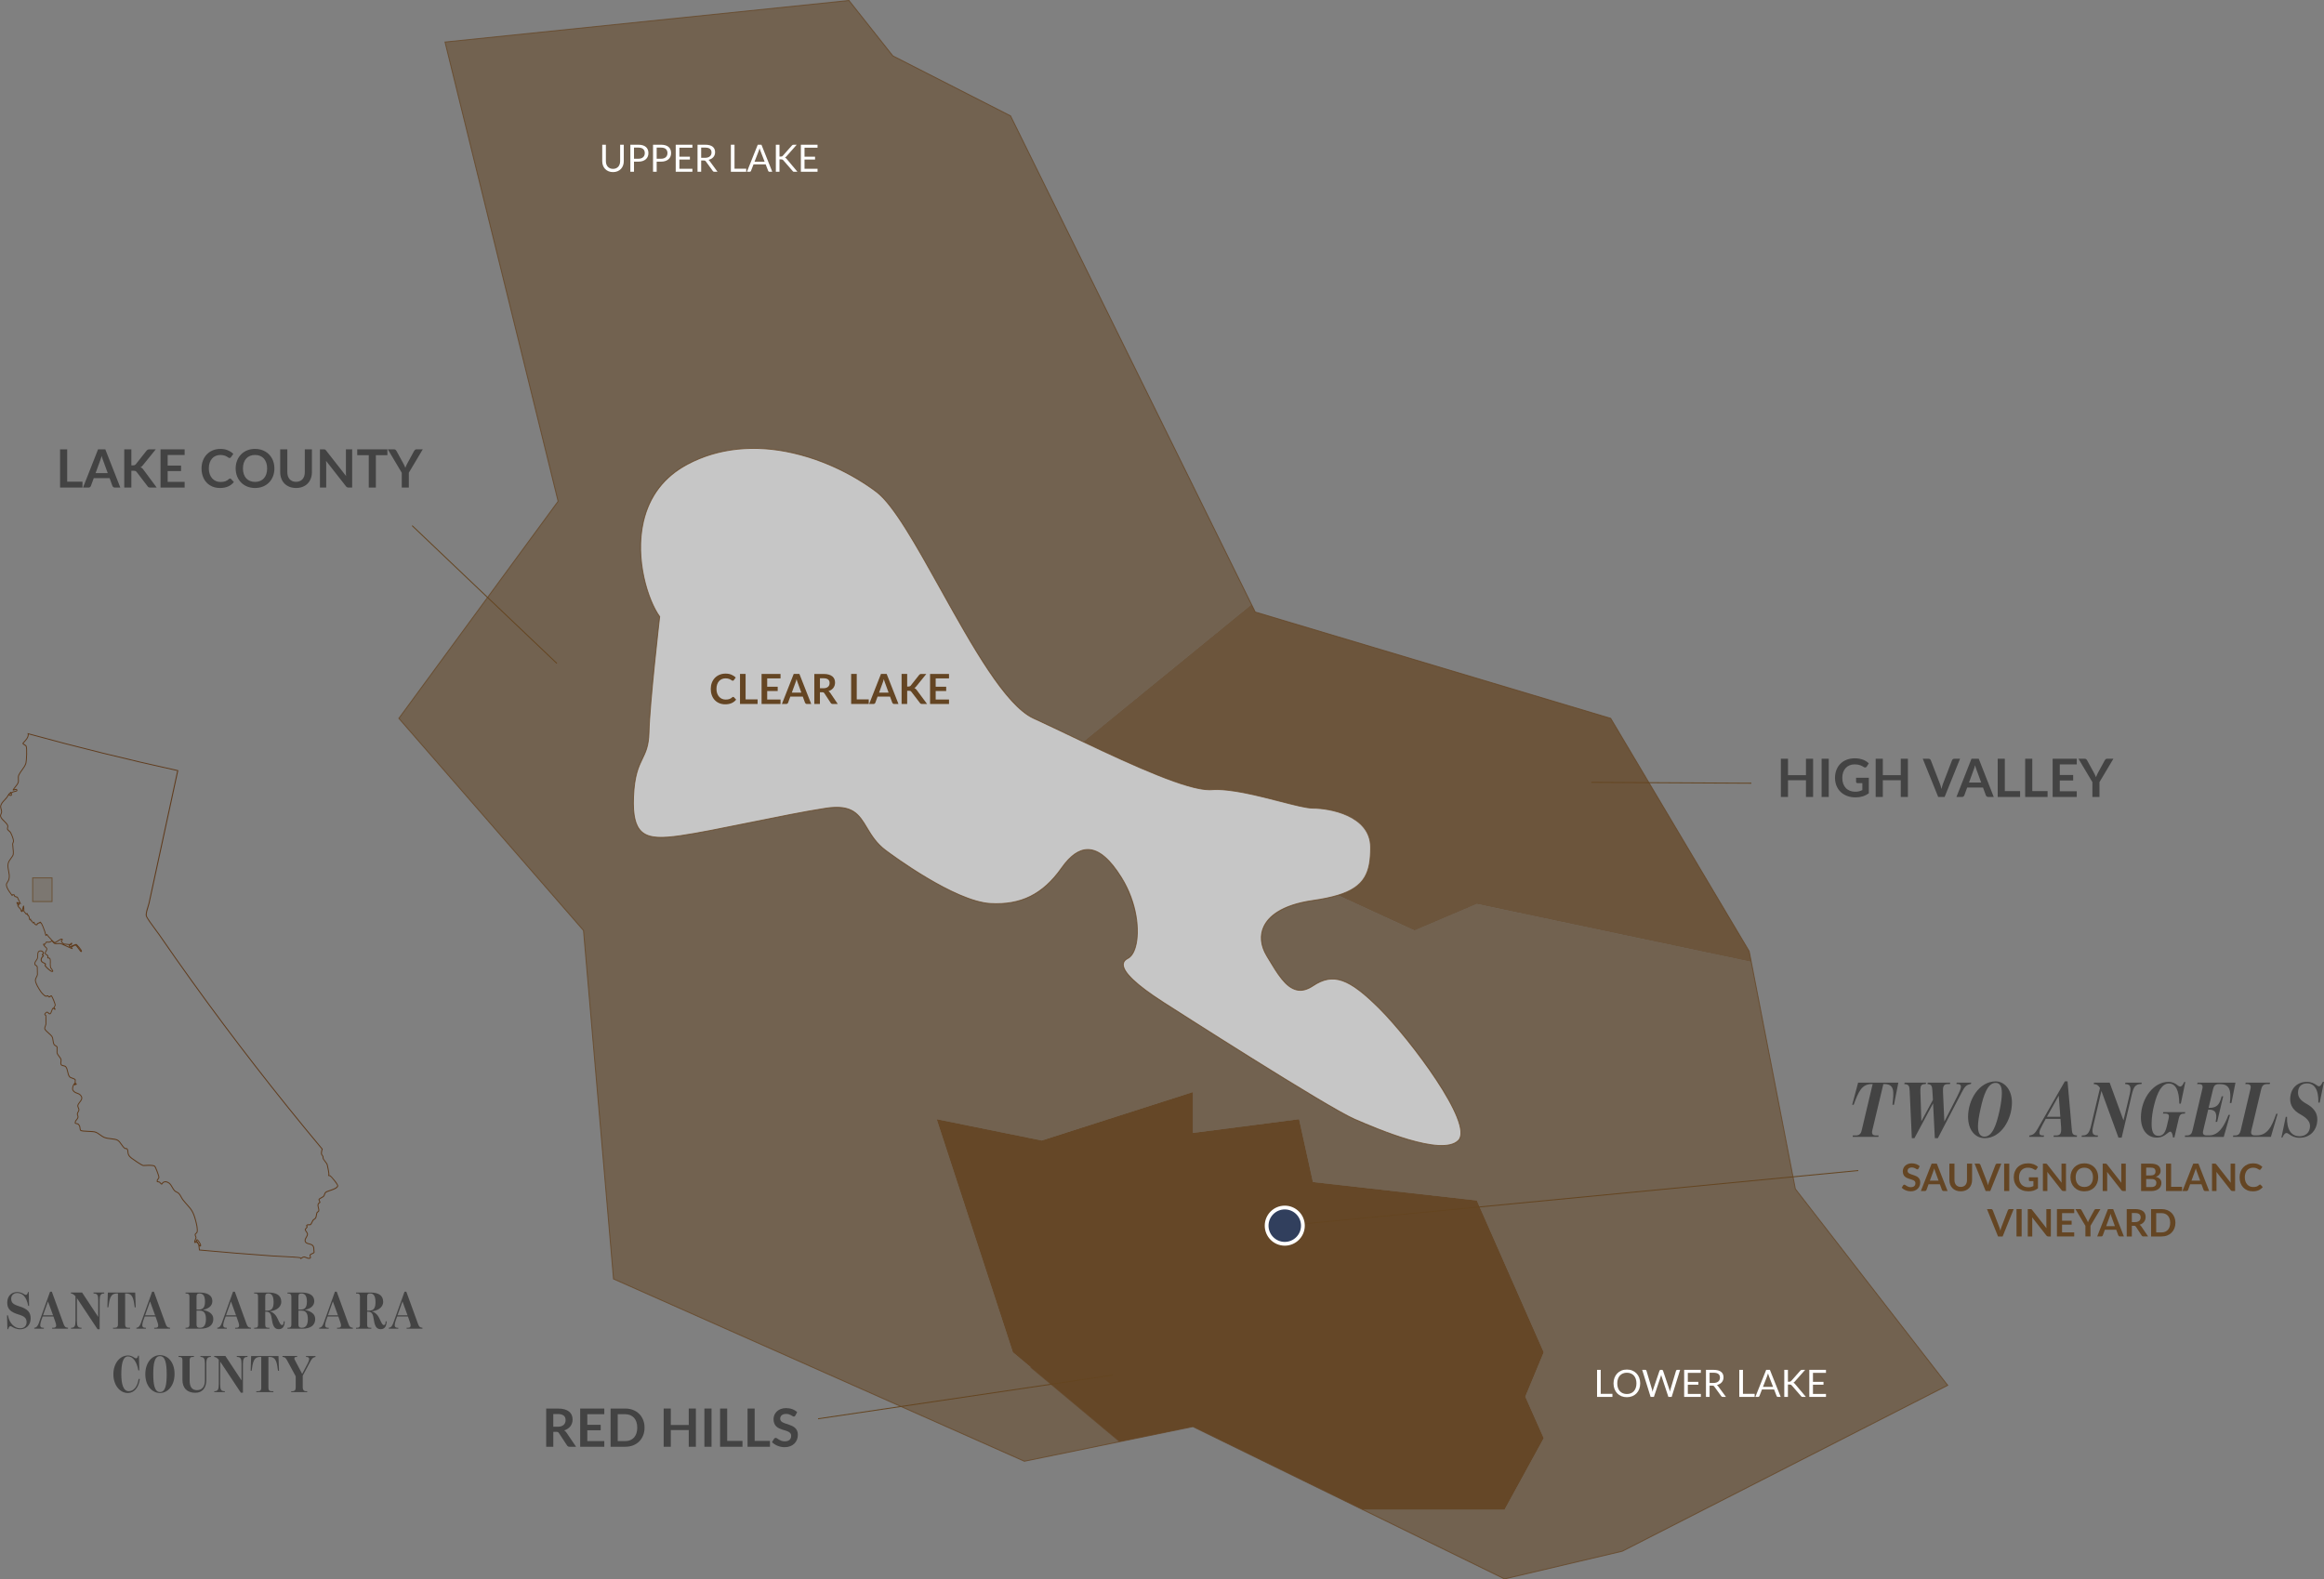 <?xml version="1.0" encoding="UTF-8"?> <svg xmlns="http://www.w3.org/2000/svg" id="Layer_1" data-name="Layer 1" viewBox="0 0 2460.95 1672.93"><rect x="0" y="0" width="2460.95" height="1672.93" fill="#808080" stroke="none"/><defs><style> .cls-1 { opacity: .74; } .cls-1, .cls-2, .cls-3 { fill: #644521; } .cls-2 { opacity: .15; } .cls-4 { fill: #313f5d; } .cls-5, .cls-6, .cls-7, .cls-8, .cls-9, .cls-10 { isolation: isolate; } .cls-11, .cls-10 { fill: #fff; } .cls-12, .cls-6, .cls-7, .cls-8, .cls-9 { fill: #644523; } .cls-13 { fill: #5f3b1c; } .cls-14 { fill: #434343; } .cls-6 { opacity: .75; } .cls-7 { opacity: .95; } .cls-8 { opacity: .73; } .cls-9 { opacity: .51; } .cls-10 { opacity: .55; } </style></defs><g id="Layer_1-2" data-name="Layer 1"><path class="cls-8" d="M1282.75,836.47c31.77-2.44,90.44,19.55,107.55,19.55s61.11,7.32,61.11,41.56c0,27.23-6.27,42.06-34.67,50.69l81.11,37.31,65.99-28.11,290.62,61.35-2.18-11.25-146.66-246.7-376.42-112.62-3.96-8.02-178.24,145.46c51.91,24.69,112.69,52.54,135.75,50.77v.03Z"></path><polygon class="cls-7" points="1634.73 1523.32 1615.19 1479.32 1634.73 1432.32 1563.85 1271.55 1390.3 1252 1375.63 1185.44 1263.2 1199.98 1263.2 1156.68 1103.1 1208 991.87 1185.44 1072.54 1432.32 1185.74 1527.01 1263.2 1511.11 1443.18 1599.1 1593.18 1599.1 1634.73 1523.32"></polygon><path class="cls-9" d="M1901.16,1259.34l-46.7-240.52-290.62-61.35-65.99,28.11-81.11-37.31c-7.29,2.21-15.95,4.04-26.43,5.53-51.32,7.34-63.55,34.22-48.88,58.66,14.67,24.45,26.89,46.44,48.88,31.77,21.99-14.67,39.11-7.34,70.89,24.45,31.77,31.77,100.22,122.21,83.11,139.32-17.11,17.11-83.11-10.92-109.99-22.56-26.89-11.65-168.65-102.09-202.88-124.08-34.22-21.99-50.83-39.34-37.16-46.18,13.69-6.84,15.4-50.17-6.84-85.81-22.24-35.63-42.76-39.07-63.29-9.98-20.53,29.07-44.47,39.34-75.27,37.63-30.8-1.71-83.81-35.92-111.19-56.45-27.36-20.53-18.82-51.32-63.29-44.47-44.47,6.84-118.03,23.94-153.95,29.07-35.92,5.13-51.32,1.77-49.6-41.02,1.71-42.79,15.69-37.67,16.39-68.46.7-30.8,11.31-122.54,11.31-122.54-19.55-26.89-44-122.21,29.33-161.33,73.33-39.11,158.88-2.44,200.44,29.33,41.56,31.77,113.08,215.45,166.21,239.72,14.55,6.64,32.88,15.51,52.46,24.82l178.24-145.46-255.15-517.53-124.65-63.55L898.99.53l-427.76,44,119.77,486.42-168.65,229.94,195.54,224.69,31.77,369.09,435.08,193.1,100.97-20.75-113.19-94.7-80.65-246.88,111.21,22.56,160.11-51.32v43.3l112.44-14.54,14.67,66.56,173.55,19.55,70.89,160.76-19.55,47.01,19.55,44-41.56,75.77h-150l150,73.33,124.65-29.33,344.64-175.73-161.33-208.03.02.03Z"></path><path class="cls-10" d="M874.4,856.09c-44.47,6.84-118.03,23.94-153.95,29.07-35.92,5.13-51.32,1.77-49.6-41.02,1.71-42.79,15.69-37.67,16.39-68.46.7-30.8,11.31-122.54,11.31-122.54-19.55-26.89-44-122.21,29.33-161.33,73.33-39.11,158.88-2.44,200.44,29.33,41.56,31.77,113.08,215.45,166.21,239.72,14.55,6.64,32.88,15.51,52.46,24.82,51.91,24.69,112.69,52.54,135.75,50.77,31.77-2.44,90.44,19.55,107.55,19.55s61.11,7.32,61.11,41.56c0,27.23-6.27,42.06-34.67,50.69-7.29,2.21-15.95,4.04-26.43,5.53-51.32,7.34-63.55,34.22-48.88,58.66,14.67,24.45,26.89,46.44,48.88,31.77s39.11-7.34,70.89,24.45,100.22,122.21,83.11,139.32c-17.11,17.11-83.11-10.92-109.99-22.56-26.89-11.65-168.65-102.09-202.88-124.08-34.22-21.99-50.83-39.34-37.16-46.18s15.4-50.17-6.84-85.81c-22.24-35.63-42.76-39.07-63.29-9.98-20.53,29.07-44.47,39.34-75.27,37.63-30.8-1.71-83.81-35.92-111.19-56.45-27.36-20.53-18.82-51.32-63.29-44.47h0Z"></path></g><path class="cls-6" d="M1593.12,1672.93l-.16-.08-149.83-73.25-.17-.05-179.83-87.92-77.53,15.92h0s-100.9,20.74-100.9,20.74l-.15-.07-435.35-193.22-.03-.29-31.76-368.93-195.7-224.87,168.75-230.07L470.61,44.08l.57-.06L899.22,0l.17.21,46.39,58.58,124.7,63.57.07.15,254.84,516.89.3.59,3.86,7.83,376.39,112.62.1.17,146.71,246.78,2.21,11.35,46.67,240.38,161.61,208.39-.54.27-344.7,175.76h-.06s-124.83,29.39-124.83,29.39ZM1443.3,1598.6l.17.05,149.77,73.22,124.42-29.28,344.05-175.43-161.01-207.63-.02-.12-46.67-240.35-.05-.17-2.16-11.16-146.52-246.46-376.44-112.63-4.06-8.22-255.05-517.33-124.6-63.52-.07-.09L898.77,1.05l-426.91,43.91,119.69,486.09-.14.19-168.41,229.61,195.39,224.52v.16s31.76,368.8,31.76,368.8l434.67,192.92,99.8-20.51-93.54-78.26h0,0l.64-.77,94.16,78.77,77.39-15.89.15.08,179.88,87.95Z"></path><g class="cls-5"><path class="cls-11" d="M649.14,178.86c1.19,0,2.25-.2,3.18-.6.93-.4,1.72-.96,2.37-1.68.65-.72,1.14-1.58,1.48-2.58s.51-2.1.51-3.3v-17.42h3.86v17.42c0,1.65-.26,3.19-.79,4.6-.53,1.41-1.28,2.64-2.26,3.67s-2.18,1.84-3.59,2.43c-1.41.59-3,.88-4.76.88s-3.35-.29-4.76-.88c-1.41-.59-2.61-1.4-3.6-2.43s-1.74-2.26-2.27-3.67-.79-2.95-.79-4.6v-17.42h3.86v17.4c0,1.2.17,2.3.51,3.3s.83,1.86,1.48,2.58c.65.72,1.44,1.28,2.38,1.69.94.41,2,.61,3.19.61Z"></path><path class="cls-11" d="M675.96,153.28c1.81,0,3.39.21,4.73.63,1.34.42,2.45,1.02,3.33,1.79.88.77,1.54,1.71,1.97,2.8.43,1.09.65,2.31.65,3.66s-.23,2.55-.7,3.66c-.47,1.11-1.15,2.06-2.05,2.86-.9.8-2.01,1.42-3.34,1.87-1.33.45-2.86.67-4.59.67h-4.6v10.72h-3.86v-28.66h8.46ZM675.96,168.14c1.11,0,2.08-.15,2.93-.44.85-.29,1.56-.7,2.14-1.23s1.02-1.16,1.31-1.89c.29-.73.44-1.54.44-2.42,0-1.83-.56-3.25-1.69-4.28-1.13-1.03-2.84-1.54-5.13-1.54h-4.6v11.8h4.6Z"></path><path class="cls-11" d="M699.98,153.28c1.81,0,3.39.21,4.73.63,1.34.42,2.45,1.02,3.33,1.79.88.77,1.54,1.71,1.97,2.8.43,1.09.65,2.31.65,3.66s-.23,2.55-.7,3.66c-.47,1.11-1.15,2.06-2.05,2.86-.9.8-2.01,1.42-3.34,1.87-1.33.45-2.86.67-4.59.67h-4.6v10.72h-3.86v-28.66h8.46ZM699.98,168.14c1.11,0,2.08-.15,2.93-.44.85-.29,1.56-.7,2.14-1.23s1.02-1.16,1.31-1.89c.29-.73.44-1.54.44-2.42,0-1.83-.56-3.25-1.69-4.28-1.13-1.03-2.84-1.54-5.13-1.54h-4.6v11.8h4.6Z"></path><path class="cls-11" d="M733.22,178.78l-.02,3.16h-17.66v-28.66h17.66v3.16h-13.78v9.52h11.16v3.04h-11.16v9.78h13.8Z"></path><path class="cls-11" d="M759.82,181.94h-3.44c-.71,0-1.23-.27-1.56-.82l-7.44-10.24c-.23-.32-.47-.55-.73-.69-.26-.14-.66-.21-1.21-.21h-2.94v11.96h-3.86v-28.66h8.1c1.81,0,3.38.18,4.7.55,1.32.37,2.41.9,3.27,1.59s1.5,1.53,1.91,2.51c.41.98.62,2.08.62,3.29,0,1.01-.16,1.96-.48,2.84-.32.88-.78,1.67-1.39,2.37-.61.7-1.35,1.3-2.22,1.79-.87.49-1.86.87-2.97,1.12.49.28.92.69,1.28,1.22l8.36,11.38ZM746.58,167.16c1.12,0,2.11-.14,2.97-.41.86-.27,1.58-.66,2.16-1.16s1.02-1.1,1.31-1.79c.29-.69.44-1.46.44-2.3,0-1.71-.56-2.99-1.68-3.86-1.12-.87-2.8-1.3-5.04-1.3h-4.24v10.82h4.08Z"></path><path class="cls-11" d="M790.2,178.68v3.26h-16.26v-28.66h3.86v25.4h12.4Z"></path><path class="cls-11" d="M817.78,181.94h-3c-.35,0-.63-.09-.84-.26-.21-.17-.37-.39-.48-.66l-2.68-6.92h-12.86l-2.68,6.92c-.08.24-.23.45-.46.64-.23.19-.51.28-.84.28h-3l11.46-28.66h3.92l11.46,28.66ZM809.7,171.3l-4.5-11.66c-.13-.35-.27-.75-.42-1.21-.15-.46-.29-.95-.42-1.47-.28,1.08-.57,1.98-.86,2.7l-4.5,11.64h10.7Z"></path><path class="cls-11" d="M825.42,165.84h1.46c.51,0,.91-.06,1.22-.19.31-.13.59-.34.84-.65l9.54-10.8c.27-.35.55-.59.84-.72.29-.13.65-.2,1.08-.2h3.28l-10.92,12.34c-.27.32-.52.58-.77.79-.25.21-.51.38-.79.51.36.12.69.3.98.53.29.23.58.54.86.91l11.4,13.58h-3.36c-.25,0-.47-.02-.65-.05-.18-.03-.34-.09-.47-.16s-.25-.16-.35-.26c-.1-.1-.2-.22-.29-.35l-9.88-11.38c-.27-.33-.55-.57-.86-.71-.31-.14-.77-.21-1.4-.21h-1.76v13.12h-3.86v-28.66h3.86v12.56Z"></path><path class="cls-11" d="M865.73,178.78l-.02,3.16h-17.66v-28.66h17.66v3.16h-13.78v9.52h11.16v3.04h-11.16v9.78h13.8Z"></path></g><g class="cls-5"><g class="cls-5"><path class="cls-12" d="M776.34,738.15c.32,0,.61.12.86.37l2.33,2.53c-1.29,1.6-2.88,2.82-4.76,3.67-1.88.85-4.15,1.28-6.79,1.28-2.36,0-4.48-.4-6.37-1.21-1.88-.81-3.49-1.93-4.83-3.37-1.33-1.44-2.36-3.15-3.07-5.15-.71-1.99-1.07-4.17-1.07-6.53s.38-4.58,1.14-6.57,1.84-3.7,3.22-5.14c1.39-1.44,3.04-2.55,4.96-3.35s4.05-1.2,6.38-1.2,4.37.38,6.17,1.14c1.8.76,3.33,1.76,4.59,2.99l-1.98,2.75c-.12.18-.27.33-.45.46-.18.13-.44.2-.76.2-.22,0-.45-.06-.68-.19-.23-.12-.49-.28-.77-.46-.28-.18-.6-.39-.97-.61s-.79-.42-1.28-.6-1.04-.34-1.68-.46c-.64-.12-1.38-.19-2.21-.19-1.42,0-2.72.25-3.9.76-1.18.51-2.2,1.24-3.05,2.2-.85.96-1.51,2.13-1.98,3.52-.47,1.39-.7,2.97-.7,4.74s.25,3.38.76,4.77,1.19,2.57,2.06,3.52c.87.95,1.88,1.68,3.06,2.19,1.17.51,2.43.76,3.78.76.81,0,1.54-.04,2.19-.13s1.25-.23,1.8-.42,1.07-.44,1.56-.74c.49-.3.98-.67,1.46-1.11.15-.13.3-.24.46-.32s.33-.12.51-.12Z"></path><path class="cls-12" d="M802.24,740.77v4.88h-18.63v-31.81h5.92v26.93h12.72Z"></path><path class="cls-12" d="M812.4,718.55v8.82h11.13v4.55h-11.13v9h14.12v4.73h-20.06v-31.81h20.06v4.71h-14.12Z"></path><path class="cls-12" d="M859.02,745.65h-4.58c-.51,0-.93-.13-1.25-.38-.32-.26-.56-.58-.73-.96l-2.38-6.49h-13.18l-2.38,6.49c-.12.34-.34.65-.68.92s-.76.42-1.25.42h-4.62l12.52-31.81h6.03l12.5,31.81ZM848.57,733.64l-3.87-10.58c-.19-.47-.39-1.03-.59-1.67s-.41-1.34-.62-2.09c-.19.75-.39,1.45-.59,2.1s-.4,1.22-.59,1.71l-3.85,10.54h10.12Z"></path><path class="cls-12" d="M887.16,745.65h-5.35c-1.01,0-1.75-.4-2.2-1.19l-6.69-10.19c-.25-.38-.52-.65-.83-.81-.3-.16-.74-.24-1.33-.24h-2.53v12.43h-5.92v-31.81h9.7c2.16,0,4.01.22,5.55.67s2.82,1.07,3.81,1.88c.99.81,1.72,1.77,2.19,2.89.47,1.12.7,2.36.7,3.71,0,1.07-.16,2.08-.47,3.04s-.77,1.82-1.36,2.6c-.59.78-1.33,1.46-2.2,2.05-.87.59-1.87,1.05-2.98,1.39.38.22.73.48,1.06.78.32.3.62.66.88,1.07l7.96,11.75ZM871.93,728.98c1.11,0,2.09-.14,2.92-.42s1.51-.66,2.05-1.16c.54-.49.93-1.07,1.2-1.75s.4-1.42.4-2.22c0-1.61-.53-2.85-1.59-3.72-1.06-.86-2.69-1.3-4.87-1.3h-3.78v10.56h3.7Z"></path><path class="cls-12" d="M919.94,740.77v4.88h-18.63v-31.81h5.92v26.93h12.72Z"></path><path class="cls-12" d="M951.42,745.65h-4.58c-.51,0-.93-.13-1.25-.38-.32-.26-.56-.58-.73-.96l-2.38-6.49h-13.18l-2.38,6.49c-.12.34-.34.65-.68.92s-.76.42-1.25.42h-4.62l12.52-31.81h6.03l12.5,31.81ZM940.97,733.64l-3.87-10.58c-.19-.47-.39-1.03-.59-1.67s-.41-1.34-.62-2.09c-.19.75-.39,1.45-.59,2.1s-.4,1.22-.59,1.71l-3.85,10.54h10.12Z"></path><path class="cls-12" d="M960.63,727.17h1.39c.56,0,1.02-.08,1.39-.23s.68-.4.95-.74l8.78-11.11c.37-.47.75-.8,1.15-.98s.91-.27,1.53-.27h5.1l-10.71,13.22c-.63.81-1.28,1.38-1.96,1.72.48.18.92.42,1.31.74s.76.73,1.11,1.24l11.04,14.89h-5.21c-.7,0-1.23-.1-1.57-.3-.34-.2-.63-.49-.87-.87l-9-11.75c-.28-.4-.6-.67-.97-.84-.37-.16-.9-.24-1.58-.24h-1.87v13.99h-5.92v-31.81h5.92v13.33Z"></path><path class="cls-12" d="M990.82,718.55v8.82h11.13v4.55h-11.13v9h14.12v4.73h-20.06v-31.81h20.06v4.71h-14.12Z"></path></g></g><g class="cls-5"><path class="cls-11" d="M1707.44,1476.33v3.26h-16.26v-28.66h3.86v25.4h12.4Z"></path><path class="cls-11" d="M1736.86,1465.27c0,2.15-.34,4.12-1.02,5.91-.68,1.79-1.64,3.34-2.88,4.63-1.24,1.29-2.73,2.3-4.47,3.01-1.74.71-3.66,1.07-5.77,1.07s-4.03-.36-5.76-1.07c-1.73-.71-3.22-1.72-4.46-3.01-1.24-1.29-2.2-2.84-2.88-4.63-.68-1.79-1.02-3.76-1.02-5.91s.34-4.12,1.02-5.91c.68-1.79,1.64-3.34,2.88-4.64s2.73-2.31,4.46-3.03c1.73-.72,3.65-1.08,5.76-1.08s4.03.36,5.77,1.08c1.74.72,3.23,1.73,4.47,3.03s2.2,2.85,2.88,4.64c.68,1.79,1.02,3.76,1.02,5.91ZM1732.88,1465.27c0-1.76-.24-3.34-.72-4.74-.48-1.4-1.16-2.58-2.04-3.55-.88-.97-1.95-1.71-3.2-2.23-1.25-.52-2.65-.78-4.2-.78s-2.93.26-4.18.78c-1.25.52-2.32,1.26-3.21,2.23-.89.97-1.57,2.15-2.05,3.55-.48,1.4-.72,2.98-.72,4.74s.24,3.34.72,4.73c.48,1.39,1.16,2.57,2.05,3.54s1.96,1.71,3.21,2.22c1.25.51,2.65.77,4.18.77s2.95-.26,4.2-.77c1.25-.51,2.32-1.25,3.2-2.22s1.56-2.15,2.04-3.54c.48-1.39.72-2.97.72-4.73Z"></path><path class="cls-11" d="M1779.12,1450.93l-8.94,28.66h-3.48l-7.26-21.86c-.07-.21-.13-.44-.19-.68-.06-.24-.12-.49-.19-.76-.07.27-.13.52-.2.76-.07.24-.13.47-.2.68l-7.3,21.86h-3.48l-8.94-28.66h3.22c.35,0,.64.09.87.26.23.17.38.39.45.66l5.92,19.92c.09.36.18.75.27,1.16.09.41.17.85.25,1.32.09-.47.19-.91.29-1.33.1-.42.21-.8.33-1.15l6.74-19.92c.08-.23.24-.44.47-.63s.52-.29.85-.29h1.12c.35,0,.63.09.84.26.21.17.37.39.48.66l6.72,19.92c.12.35.23.72.33,1.12.1.4.2.82.29,1.26.07-.44.14-.86.22-1.26.08-.4.17-.77.26-1.12l5.94-19.92c.07-.24.22-.45.45-.64s.52-.28.85-.28h3.02Z"></path><path class="cls-11" d="M1801.08,1476.43l-.02,3.16h-17.66v-28.66h17.66v3.16h-13.78v9.52h11.16v3.04h-11.16v9.78h13.8Z"></path><path class="cls-11" d="M1827.68,1479.59h-3.44c-.71,0-1.23-.27-1.56-.82l-7.44-10.24c-.23-.32-.47-.55-.73-.69s-.66-.21-1.21-.21h-2.94v11.96h-3.86v-28.66h8.1c1.81,0,3.38.18,4.7.55,1.32.37,2.41.9,3.27,1.59.86.69,1.5,1.53,1.91,2.51.41.98.62,2.08.62,3.29,0,1.01-.16,1.96-.48,2.84-.32.88-.78,1.67-1.39,2.37s-1.35,1.3-2.22,1.79c-.87.49-1.86.87-2.97,1.12.49.28.92.69,1.28,1.22l8.36,11.38ZM1814.44,1464.81c1.12,0,2.11-.14,2.97-.41.86-.27,1.58-.66,2.16-1.16s1.02-1.1,1.31-1.79c.29-.69.44-1.46.44-2.3,0-1.71-.56-2.99-1.68-3.86-1.12-.87-2.8-1.3-5.04-1.3h-4.24v10.82h4.08Z"></path><path class="cls-11" d="M1858.06,1476.33v3.26h-16.26v-28.66h3.86v25.4h12.4Z"></path><path class="cls-11" d="M1885.64,1479.59h-3c-.35,0-.63-.09-.84-.26-.21-.17-.37-.39-.48-.66l-2.68-6.92h-12.86l-2.68,6.92c-.08.24-.23.45-.46.64-.23.19-.51.28-.84.28h-3l11.46-28.66h3.92l11.46,28.66ZM1877.56,1468.95l-4.5-11.66c-.13-.35-.27-.75-.42-1.21-.15-.46-.29-.95-.42-1.47-.28,1.08-.57,1.98-.86,2.7l-4.5,11.64h10.7Z"></path><path class="cls-11" d="M1893.28,1463.49h1.46c.51,0,.91-.06,1.22-.19s.59-.34.84-.65l9.54-10.8c.27-.35.55-.59.84-.72.29-.13.65-.2,1.08-.2h3.28l-10.92,12.34c-.27.32-.52.58-.77.79-.25.21-.51.38-.79.51.36.12.69.3.98.53.29.23.58.54.86.91l11.4,13.58h-3.36c-.25,0-.47-.02-.65-.05s-.34-.09-.47-.16c-.13-.07-.25-.16-.35-.26-.1-.1-.2-.22-.29-.35l-9.88-11.38c-.27-.33-.55-.57-.86-.71-.31-.14-.77-.21-1.4-.21h-1.76v13.12h-3.86v-28.66h3.86v12.56Z"></path><path class="cls-11" d="M1933.6,1476.43l-.02,3.16h-17.66v-28.66h17.66v3.16h-13.78v9.52h11.16v3.04h-11.16v9.78h13.8Z"></path></g><g class="cls-5"><g class="cls-5"><path class="cls-14" d="M1919.94,803.64v40.49h-7.56v-17.7h-19.01v17.7h-7.56v-40.49h7.56v17.42h19.01v-17.42h7.56Z"></path><path class="cls-14" d="M1936.51,844.13h-7.56v-40.49h7.56v40.49Z"></path><path class="cls-14" d="M1978.93,823.83v16.38c-2.05,1.51-4.24,2.62-6.57,3.32-2.32.7-4.81,1.05-7.46,1.05-3.3,0-6.29-.51-8.97-1.54-2.68-1.03-4.96-2.45-6.86-4.28-1.89-1.83-3.36-4.01-4.38-6.55-1.03-2.54-1.54-5.31-1.54-8.32s.49-5.83,1.48-8.37c.99-2.54,2.39-4.72,4.21-6.55,1.82-1.83,4.03-3.25,6.62-4.26,2.59-1.01,5.51-1.51,8.74-1.51,1.64,0,3.18.13,4.61.39s2.75.62,3.98,1.08,2.34,1.01,3.35,1.67,1.93,1.37,2.77,2.16l-2.16,3.42c-.34.54-.77.87-1.32.99-.54.12-1.13-.01-1.76-.41-.62-.35-1.23-.71-1.85-1.06s-1.3-.66-2.06-.92c-.76-.26-1.61-.48-2.55-.64-.94-.17-2.03-.25-3.26-.25-2,0-3.8.34-5.42,1.01-1.61.67-2.99,1.63-4.13,2.88s-2.02,2.75-2.63,4.51c-.62,1.75-.92,3.71-.92,5.88,0,2.32.33,4.38.99,6.2.66,1.82,1.6,3.36,2.8,4.62,1.2,1.26,2.65,2.22,4.35,2.88,1.7.66,3.59.99,5.68.99,1.49,0,2.83-.16,4-.48,1.18-.32,2.32-.75,3.44-1.29v-7.34h-5.1c-.49,0-.86-.14-1.13-.41-.27-.27-.41-.6-.41-.99v-4.26h13.44Z"></path><path class="cls-14" d="M2020.34,803.64v40.49h-7.56v-17.7h-19.01v17.7h-7.56v-40.49h7.56v17.42h19.01v-17.42h7.56Z"></path><path class="cls-14" d="M2075.56,803.64l-16.35,40.49h-6.8l-16.35-40.49h6.05c.65,0,1.18.16,1.6.48s.72.73.92,1.23l9.55,24.7c.32.8.62,1.68.91,2.65.29.96.56,1.96.83,3.01.22-1.05.47-2.05.73-3.01.26-.96.55-1.84.87-2.65l9.49-24.7c.15-.43.44-.82.88-1.18.44-.35.97-.53,1.61-.53h6.08Z"></path><path class="cls-14" d="M2111.23,844.13h-5.82c-.65,0-1.19-.16-1.6-.49-.41-.33-.72-.73-.92-1.22l-3.02-8.26h-16.77l-3.02,8.26c-.15.43-.44.82-.87,1.18-.43.36-.96.53-1.6.53h-5.88l15.93-40.49h7.67l15.9,40.49ZM2097.93,828.84l-4.93-13.47c-.24-.6-.5-1.31-.76-2.13-.26-.82-.52-1.71-.78-2.66-.24.95-.5,1.84-.76,2.67-.26.83-.51,1.55-.76,2.17l-4.9,13.41h12.88Z"></path><path class="cls-14" d="M2139.15,837.92v6.22h-23.72v-40.49h7.53v34.27h16.18Z"></path><path class="cls-14" d="M2168.24,837.92v6.22h-23.72v-40.49h7.53v34.27h16.18Z"></path><path class="cls-14" d="M2181.17,809.64v11.23h14.17v5.8h-14.17v11.45h17.98v6.02h-25.54v-40.49h25.54v5.99h-17.98Z"></path><path class="cls-14" d="M2223.2,828.45v15.68h-7.5v-15.68l-14.76-24.81h6.64c.65,0,1.17.16,1.55.48.38.32.7.72.97,1.2l7.39,13.52c.43.8.81,1.56,1.13,2.27.33.71.62,1.42.88,2.13.24-.71.52-1.42.84-2.13.32-.71.68-1.47,1.09-2.27l7.36-13.52c.21-.41.51-.79.92-1.15s.93-.53,1.57-.53h6.66l-14.76,24.81Z"></path></g></g><g class="cls-5"><g class="cls-5"><path class="cls-14" d="M87.33,510.2v6.22h-23.72v-40.49h7.53v34.27h16.18Z"></path><path class="cls-14" d="M127.4,516.42h-5.82c-.65,0-1.19-.16-1.6-.49-.41-.33-.72-.73-.92-1.22l-3.02-8.26h-16.77l-3.02,8.26c-.15.43-.44.82-.87,1.18-.43.36-.96.53-1.6.53h-5.88l15.93-40.49h7.67l15.9,40.49ZM114.1,501.13l-4.93-13.47c-.24-.6-.5-1.31-.76-2.13s-.52-1.71-.78-2.66c-.24.95-.5,1.84-.76,2.67-.26.83-.51,1.55-.76,2.17l-4.9,13.41h12.88Z"></path><path class="cls-14" d="M139.13,492.9h1.76c.71,0,1.3-.1,1.76-.29.47-.2.87-.51,1.2-.94l11.17-14.14c.47-.6.96-1.01,1.47-1.25.51-.23,1.16-.35,1.95-.35h6.5l-13.64,16.83c-.8,1.03-1.63,1.75-2.49,2.18.62.22,1.17.54,1.67.94.49.4.97.93,1.41,1.58l14.06,18.96h-6.64c-.9,0-1.56-.13-2-.38-.44-.25-.81-.62-1.11-1.11l-11.45-14.95c-.35-.5-.77-.86-1.23-1.06-.47-.21-1.14-.31-2.02-.31h-2.38v17.81h-7.53v-40.49h7.53v16.97Z"></path><path class="cls-14" d="M177.55,481.92v11.23h14.17v5.8h-14.17v11.45h17.98v6.02h-25.54v-40.49h25.54v5.99h-17.98Z"></path><path class="cls-14" d="M243.6,506.87c.41,0,.77.16,1.09.48l2.97,3.22c-1.64,2.03-3.66,3.59-6.06,4.68-2.4,1.08-5.28,1.62-8.64,1.62-3.01,0-5.71-.51-8.11-1.54-2.4-1.03-4.45-2.45-6.15-4.28-1.7-1.83-3-4.01-3.91-6.55-.91-2.54-1.36-5.31-1.36-8.32s.49-5.83,1.46-8.36,2.34-4.71,4.1-6.54c1.76-1.83,3.87-3.25,6.31-4.27,2.45-1.02,5.15-1.53,8.12-1.53s5.57.49,7.85,1.46c2.29.97,4.23,2.24,5.84,3.81l-2.52,3.5c-.15.22-.34.42-.57.59-.23.17-.56.25-.97.25-.28,0-.57-.08-.87-.24-.3-.16-.63-.35-.98-.59-.35-.23-.77-.49-1.23-.77-.47-.28-1.01-.54-1.62-.77-.62-.23-1.33-.43-2.14-.59-.81-.16-1.75-.24-2.81-.24-1.81,0-3.47.32-4.97.97-1.5.64-2.8,1.58-3.88,2.8-1.08,1.22-1.92,2.72-2.52,4.48-.6,1.76-.9,3.78-.9,6.03s.32,4.3.97,6.08c.64,1.77,1.52,3.27,2.62,4.48,1.1,1.21,2.4,2.14,3.89,2.79,1.49.64,3.1.97,4.82.97,1.03,0,1.96-.06,2.79-.17.83-.11,1.6-.29,2.3-.53s1.36-.56,1.99-.94c.63-.38,1.25-.85,1.86-1.41.19-.17.38-.3.59-.41.21-.1.42-.15.64-.15Z"></path><path class="cls-14" d="M290.58,496.17c0,2.97-.49,5.72-1.47,8.25s-2.37,4.72-4.16,6.57c-1.79,1.85-3.95,3.29-6.47,4.33-2.52,1.04-5.32,1.55-8.4,1.55s-5.85-.52-8.37-1.55c-2.52-1.04-4.68-2.48-6.48-4.33-1.8-1.85-3.2-4.04-4.19-6.57-.99-2.53-1.48-5.28-1.48-8.25s.49-5.72,1.48-8.25c.99-2.53,2.38-4.72,4.19-6.57,1.8-1.85,3.96-3.29,6.48-4.33s5.31-1.55,8.37-1.55c2.05,0,3.99.24,5.8.71,1.81.48,3.47,1.15,4.98,2.02,1.51.87,2.87,1.92,4.07,3.16s2.23,2.63,3.07,4.16,1.48,3.19,1.92,4.98c.44,1.79.66,3.68.66,5.66ZM282.88,496.17c0-2.22-.3-4.21-.9-5.98-.6-1.76-1.45-3.26-2.55-4.49-1.1-1.23-2.44-2.17-4.02-2.83-1.58-.65-3.36-.98-5.33-.98s-3.76.33-5.33.98c-1.58.65-2.92,1.6-4.03,2.83-1.11,1.23-1.96,2.73-2.56,4.49-.6,1.76-.9,3.76-.9,5.98s.3,4.21.9,5.98c.6,1.76,1.45,3.26,2.56,4.48,1.11,1.22,2.45,2.16,4.03,2.81,1.58.65,3.35.98,5.33.98s3.76-.33,5.33-.98c1.58-.65,2.92-1.59,4.02-2.81,1.1-1.22,1.95-2.72,2.55-4.48.6-1.76.9-3.76.9-5.98Z"></path><path class="cls-14" d="M313.51,510.34c1.46,0,2.76-.24,3.91-.73s2.11-1.17,2.9-2.04c.78-.88,1.39-1.94,1.81-3.19.42-1.25.63-2.65.63-4.2v-24.25h7.53v24.25c0,2.41-.39,4.63-1.16,6.68-.77,2.04-1.89,3.81-3.33,5.29-1.45,1.48-3.21,2.64-5.28,3.47-2.07.83-4.41,1.25-7,1.25s-4.96-.42-7.03-1.25c-2.07-.83-3.83-1.99-5.28-3.47-1.45-1.48-2.56-3.25-3.33-5.29-.77-2.04-1.16-4.27-1.16-6.68v-24.25h7.53v24.22c0,1.55.21,2.95.63,4.2.42,1.25,1.03,2.32,1.82,3.21.79.89,1.76,1.57,2.91,2.06s2.45.73,3.91.73Z"></path><path class="cls-14" d="M372.93,475.93v40.49h-3.86c-.6,0-1.1-.1-1.5-.29s-.79-.53-1.16-.99l-21.14-26.99c.11,1.23.17,2.37.17,3.42v24.86h-6.64v-40.49h3.95c.32,0,.59.01.83.04.23.03.44.08.62.17.18.08.35.21.52.36.17.16.35.37.56.63l21.22,27.1c-.06-.65-.1-1.3-.14-1.93-.04-.63-.06-1.22-.06-1.76v-24.61h6.64Z"></path><path class="cls-14" d="M410.23,482.12h-12.21v34.3h-7.53v-34.3h-12.21v-6.19h31.95v6.19Z"></path><path class="cls-14" d="M432.93,500.74v15.68h-7.5v-15.68l-14.76-24.81h6.64c.65,0,1.17.16,1.55.48.38.32.7.72.97,1.2l7.39,13.52c.43.8.81,1.56,1.13,2.27.33.71.62,1.42.88,2.13.24-.71.52-1.42.84-2.13.32-.71.68-1.47,1.09-2.27l7.36-13.52c.21-.41.51-.79.92-1.15s.93-.53,1.57-.53h6.66l-14.76,24.81Z"></path></g></g><g class="cls-5"><g class="cls-5"><path class="cls-14" d="M609.98,1532.4h-6.8c-1.29,0-2.22-.5-2.8-1.51l-8.51-12.96c-.32-.49-.67-.83-1.05-1.04-.38-.21-.95-.31-1.69-.31h-3.22v15.82h-7.53v-40.49h12.35c2.74,0,5.1.29,7.07.85s3.58,1.37,4.84,2.39c1.26,1.03,2.19,2.25,2.79,3.68.6,1.43.9,3,.9,4.72,0,1.36-.2,2.65-.6,3.86-.4,1.21-.98,2.31-1.74,3.3-.76.99-1.69,1.86-2.8,2.6-1.11.75-2.38,1.33-3.79,1.76.49.28.93.61,1.34.99s.78.83,1.12,1.36l10.14,14.95ZM590.6,1511.18c1.42,0,2.66-.18,3.71-.53,1.05-.35,1.92-.84,2.6-1.47.68-.63,1.19-1.37,1.53-2.23.34-.86.5-1.8.5-2.83,0-2.05-.68-3.63-2.03-4.73-1.35-1.1-3.42-1.65-6.2-1.65h-4.82v13.44h4.7Z"></path><path class="cls-14" d="M621.93,1497.91v11.23h14.17v5.8h-14.17v11.45h17.98v6.02h-25.54v-40.49h25.54v5.99h-17.98Z"></path><path class="cls-14" d="M682.52,1512.16c0,2.97-.49,5.69-1.48,8.18-.99,2.48-2.38,4.62-4.17,6.41s-3.95,3.18-6.47,4.17c-2.52.99-5.32,1.48-8.4,1.48h-15.43v-40.49h15.43c3.08,0,5.88.5,8.4,1.5,2.52,1,4.68,2.39,6.47,4.17,1.79,1.78,3.18,3.92,4.17,6.4.99,2.48,1.48,5.21,1.48,8.18ZM674.8,1512.16c0-2.22-.29-4.21-.88-5.98-.59-1.76-1.44-3.26-2.55-4.48-1.11-1.22-2.45-2.16-4.03-2.81-1.58-.65-3.36-.98-5.33-.98h-7.87v28.5h7.87c1.98,0,3.76-.33,5.33-.98,1.58-.65,2.92-1.59,4.03-2.81,1.11-1.22,1.96-2.72,2.55-4.48.59-1.76.88-3.76.88-5.98Z"></path><path class="cls-14" d="M736.9,1491.91v40.49h-7.56v-17.7h-19.01v17.7h-7.56v-40.49h7.56v17.42h19.01v-17.42h7.56Z"></path><path class="cls-14" d="M753.47,1532.4h-7.56v-40.49h7.56v40.49Z"></path><path class="cls-14" d="M786.23,1526.19v6.22h-23.72v-40.49h7.53v34.27h16.18Z"></path><path class="cls-14" d="M815.33,1526.19v6.22h-23.72v-40.49h7.53v34.27h16.18Z"></path><path class="cls-14" d="M842.26,1499.28c-.22.39-.46.68-.71.85-.25.18-.56.27-.94.27-.39,0-.82-.14-1.27-.43-.46-.29-1-.61-1.64-.97-.63-.35-1.38-.68-2.23-.97-.85-.29-1.85-.43-3.01-.43-1.05,0-1.96.13-2.74.38-.78.25-1.44.6-1.97,1.05-.53.45-.93.98-1.19,1.61-.26.62-.39,1.31-.39,2.06,0,.95.27,1.75.8,2.38.53.63,1.24,1.18,2.11,1.62s1.88.85,3,1.2,2.27.73,3.44,1.13c1.18.4,2.32.87,3.44,1.4,1.12.53,2.12,1.2,3,2.02.88.81,1.58,1.81,2.11,2.98.53,1.18.8,2.6.8,4.28,0,1.83-.31,3.54-.94,5.14s-1.54,2.99-2.74,4.17c-1.2,1.19-2.67,2.12-4.41,2.8-1.74.68-3.72,1.02-5.96,1.02-1.29,0-2.56-.13-3.81-.38-1.25-.25-2.45-.61-3.6-1.08s-2.23-1.03-3.23-1.68c-1.01-.65-1.9-1.38-2.69-2.18l2.21-3.61c.19-.26.43-.48.73-.66.3-.18.62-.27.95-.27.47,0,.97.19,1.51.57s1.19.81,1.93,1.27c.75.47,1.62.89,2.62,1.27,1,.38,2.2.57,3.6.57,2.15,0,3.81-.51,4.98-1.53,1.18-1.02,1.76-2.48,1.76-4.38,0-1.06-.27-1.93-.8-2.6-.53-.67-1.24-1.24-2.11-1.69-.88-.46-1.88-.84-3-1.16-1.12-.32-2.26-.66-3.42-1.04-1.16-.37-2.3-.82-3.42-1.34-1.12-.52-2.12-1.2-3-2.04-.88-.84-1.58-1.89-2.11-3.15-.53-1.26-.8-2.81-.8-4.66,0-1.47.29-2.91.88-4.31.59-1.4,1.44-2.64,2.56-3.72,1.12-1.08,2.5-1.95,4.14-2.6s3.53-.98,5.66-.98c2.39,0,4.59.37,6.61,1.12,2.02.75,3.73,1.79,5.15,3.14l-1.88,3.56Z"></path></g></g><g><path class="cls-12" d="M2031.51,1237.79c-.16.28-.33.48-.51.61-.18.13-.4.19-.67.19s-.58-.1-.91-.31c-.33-.21-.72-.44-1.17-.69-.45-.25-.99-.49-1.59-.69-.61-.21-1.33-.31-2.16-.31-.75,0-1.4.09-1.97.27s-1.03.43-1.41.75-.67.71-.85,1.15-.28.94-.28,1.47c0,.68.19,1.25.57,1.71.38.46.89.84,1.51,1.16.63.32,1.34.61,2.15.86.8.25,1.62.52,2.47.81.84.29,1.67.62,2.47,1,.8.38,1.52.86,2.15,1.44.63.58,1.13,1.29,1.51,2.14.38.84.57,1.87.57,3.07,0,1.31-.22,2.54-.67,3.68-.45,1.14-1.1,2.14-1.97,2.99-.86.85-1.92,1.52-3.16,2.01-1.24.49-2.67.73-4.27.73-.92,0-1.83-.09-2.73-.27-.9-.18-1.75-.44-2.58-.77s-1.59-.74-2.32-1.2c-.72-.47-1.36-.99-1.93-1.56l1.58-2.59c.13-.19.31-.34.52-.47.21-.13.44-.19.68-.19.33,0,.69.14,1.08.41.39.27.85.58,1.38.91.53.33,1.16.64,1.88.91.71.27,1.57.41,2.58.41,1.54,0,2.73-.36,3.57-1.09.84-.73,1.26-1.78,1.26-3.14,0-.76-.19-1.38-.57-1.87-.38-.48-.89-.89-1.51-1.21-.63-.33-1.34-.6-2.15-.83-.8-.23-1.62-.47-2.45-.74s-1.64-.59-2.45-.96c-.8-.37-1.52-.86-2.15-1.46-.63-.6-1.13-1.35-1.51-2.26-.38-.9-.57-2.02-.57-3.34,0-1.06.21-2.09.63-3.09.42-1,1.03-1.89,1.83-2.67.8-.78,1.79-1.4,2.97-1.87s2.53-.7,4.05-.7c1.71,0,3.29.27,4.73.8,1.44.54,2.67,1.28,3.69,2.25l-1.34,2.55Z"></path><path class="cls-12" d="M2062.33,1261.52h-4.17c-.47,0-.85-.12-1.14-.35-.29-.23-.52-.53-.66-.87l-2.17-5.92h-12.01l-2.17,5.92c-.11.31-.31.59-.62.84s-.69.38-1.14.38h-4.21l11.41-29h5.5l11.39,29ZM2052.81,1250.56l-3.53-9.65c-.17-.43-.35-.94-.54-1.52-.19-.59-.38-1.22-.56-1.91-.17.68-.35,1.32-.54,1.92-.19.6-.37,1.11-.54,1.55l-3.51,9.61h9.23Z"></path><path class="cls-12" d="M2076.29,1257.16c1.04,0,1.98-.17,2.8-.52.82-.35,1.51-.83,2.08-1.46.56-.63.99-1.39,1.29-2.29s.45-1.9.45-3.01v-17.37h5.39v17.37c0,1.72-.28,3.32-.83,4.78-.55,1.46-1.35,2.73-2.39,3.79s-2.3,1.89-3.78,2.49-3.16.89-5.01.89-3.55-.3-5.03-.89c-1.48-.59-2.74-1.42-3.78-2.49s-1.83-2.33-2.39-3.79c-.55-1.46-.83-3.06-.83-4.78v-17.37h5.39v17.35c0,1.11.15,2.11.45,3.01.3.9.74,1.66,1.3,2.3.57.63,1.26,1.13,2.08,1.47.82.35,1.75.52,2.8.52Z"></path><path class="cls-12" d="M2119.25,1232.51l-11.71,29h-4.87l-11.71-29h4.33c.47,0,.85.11,1.14.34.29.23.51.52.66.88l6.84,17.69c.23.57.44,1.21.65,1.89.21.69.4,1.41.59,2.16.16-.75.33-1.47.52-2.16.19-.69.39-1.32.62-1.89l6.8-17.69c.11-.31.32-.59.63-.84s.7-.38,1.15-.38h4.35Z"></path><path class="cls-12" d="M2127.68,1261.52h-5.42v-29h5.42v29Z"></path><path class="cls-12" d="M2158.06,1246.98v11.73c-1.47,1.08-3.04,1.88-4.7,2.38-1.66.5-3.45.75-5.34.75-2.37,0-4.51-.37-6.43-1.1-1.92-.74-3.56-1.76-4.91-3.07s-2.4-2.88-3.14-4.69-1.1-3.8-1.1-5.96.35-4.18,1.06-6c.71-1.82,1.71-3.38,3.02-4.69s2.88-2.33,4.74-3.05,3.94-1.08,6.26-1.08c1.18,0,2.28.09,3.3.28,1.02.19,1.97.45,2.85.77.88.33,1.67.73,2.4,1.19.72.47,1.38.98,1.99,1.54l-1.54,2.45c-.24.39-.56.62-.94.71s-.81,0-1.26-.29c-.44-.25-.88-.51-1.32-.76s-.93-.47-1.47-.66c-.54-.19-1.15-.34-1.83-.46-.67-.12-1.45-.18-2.34-.18-1.43,0-2.72.24-3.88.72-1.16.48-2.14,1.17-2.96,2.07-.82.9-1.44,1.97-1.88,3.23-.44,1.26-.66,2.66-.66,4.21,0,1.66.24,3.14.71,4.44s1.14,2.41,2.01,3.31,1.9,1.59,3.12,2.07c1.22.48,2.57.71,4.07.71,1.07,0,2.03-.11,2.87-.34.84-.23,1.66-.53,2.47-.92v-5.25h-3.65c-.35,0-.62-.1-.81-.29s-.29-.43-.29-.71v-3.05h9.63Z"></path><path class="cls-12" d="M2187.73,1232.51v29h-2.77c-.43,0-.79-.07-1.07-.21-.29-.14-.57-.38-.83-.71l-15.14-19.33c.08.88.12,1.7.12,2.45v17.81h-4.75v-29h2.83c.23,0,.42.01.59.03.17.02.31.06.44.12.13.06.25.15.37.26.12.11.25.26.4.45l15.2,19.41c-.04-.47-.07-.93-.1-1.38-.03-.45-.04-.88-.04-1.26v-17.63h4.75Z"></path><path class="cls-12" d="M2221.84,1247.02c0,2.13-.35,4.09-1.05,5.91-.7,1.81-1.7,3.38-2.98,4.7-1.28,1.32-2.83,2.36-4.63,3.1-1.81.74-3.81,1.11-6.02,1.11s-4.19-.37-6-1.11c-1.81-.74-3.35-1.78-4.64-3.1-1.29-1.32-2.29-2.89-3-4.7-.71-1.81-1.06-3.78-1.06-5.91s.35-4.09,1.06-5.91c.71-1.81,1.71-3.38,3-4.7,1.29-1.32,2.84-2.36,4.64-3.1,1.8-.74,3.8-1.11,6-1.11,1.47,0,2.85.17,4.15.51,1.3.34,2.49.82,3.57,1.44,1.08.62,2.06,1.38,2.92,2.27.86.89,1.59,1.88,2.2,2.98s1.06,2.29,1.37,3.57c.31,1.28.47,2.63.47,4.05ZM2216.33,1247.02c0-1.59-.21-3.02-.64-4.28-.43-1.26-1.04-2.34-1.83-3.22s-1.75-1.56-2.88-2.03-2.4-.7-3.82-.7-2.69.23-3.82.7-2.09,1.14-2.89,2.03c-.8.88-1.41,1.96-1.84,3.22-.43,1.26-.64,2.69-.64,4.28s.21,3.02.64,4.28,1.04,2.33,1.84,3.21c.79.88,1.76,1.55,2.89,2.02,1.13.47,2.4.7,3.82.7s2.69-.23,3.82-.7c1.13-.47,2.09-1.14,2.88-2.02s1.4-1.95,1.83-3.21.64-2.69.64-4.28Z"></path><path class="cls-12" d="M2251.04,1232.51v29h-2.77c-.43,0-.79-.07-1.07-.21-.29-.14-.57-.38-.83-.71l-15.14-19.33c.08.88.12,1.7.12,2.45v17.81h-4.75v-29h2.83c.23,0,.42.01.59.03.17.02.31.06.44.12.13.06.25.15.37.26.12.11.25.26.4.45l15.2,19.41c-.04-.47-.07-.93-.1-1.38-.03-.45-.04-.88-.04-1.26v-17.63h4.75Z"></path><path class="cls-12" d="M2277.24,1232.51c1.9,0,3.52.18,4.87.54s2.46.88,3.32,1.54c.86.67,1.49,1.48,1.9,2.43.4.95.6,2.02.6,3.21,0,.68-.1,1.33-.3,1.96-.2.62-.51,1.2-.93,1.75-.42.54-.96,1.03-1.6,1.47s-1.42.82-2.32,1.12c3.98.9,5.98,3.05,5.98,6.46,0,1.23-.23,2.37-.7,3.41-.47,1.04-1.15,1.94-2.05,2.7-.9.76-2,1.35-3.31,1.78s-2.81.64-4.49.64h-10.95v-29h9.99ZM2272.64,1236.69v8.38h4.29c1.84,0,3.24-.33,4.18-1,.94-.67,1.41-1.73,1.41-3.19s-.43-2.59-1.28-3.23-2.19-.96-4.01-.96h-4.59ZM2278.1,1257.3c1,0,1.84-.12,2.53-.36.68-.24,1.23-.56,1.63-.96.41-.4.7-.87.88-1.4s.27-1.1.27-1.71-.1-1.19-.3-1.69c-.2-.5-.51-.93-.94-1.28-.43-.35-.98-.62-1.65-.81-.68-.19-1.49-.28-2.44-.28h-5.43v8.5h5.46Z"></path><path class="cls-12" d="M2310.65,1257.06v4.45h-16.99v-29h5.39v24.55h11.59Z"></path><path class="cls-12" d="M2339.35,1261.52h-4.17c-.47,0-.85-.12-1.14-.35-.29-.23-.52-.53-.66-.87l-2.17-5.92h-12.01l-2.17,5.92c-.11.31-.31.59-.62.84s-.69.38-1.14.38h-4.21l11.41-29h5.5l11.39,29ZM2329.82,1250.56l-3.53-9.65c-.17-.43-.35-.94-.54-1.52-.19-.59-.38-1.22-.56-1.91-.17.68-.35,1.32-.54,1.92-.19.6-.37,1.11-.54,1.55l-3.51,9.61h9.23Z"></path><path class="cls-12" d="M2366.81,1232.51v29h-2.77c-.43,0-.79-.07-1.07-.21-.29-.14-.57-.38-.83-.71l-15.14-19.33c.08.88.12,1.7.12,2.45v17.81h-4.75v-29h2.83c.23,0,.42.01.59.03.17.02.31.06.44.12.13.06.25.15.37.26.12.11.25.26.4.45l15.2,19.41c-.04-.47-.07-.93-.1-1.38-.03-.45-.04-.88-.04-1.26v-17.63h4.75Z"></path><path class="cls-12" d="M2393.18,1254.68c.29,0,.55.11.78.34l2.12,2.31c-1.18,1.46-2.62,2.57-4.34,3.35-1.72.78-3.78,1.16-6.19,1.16-2.15,0-4.09-.37-5.81-1.1-1.72-.74-3.19-1.76-4.4-3.07s-2.15-2.88-2.8-4.69c-.65-1.82-.97-3.8-.97-5.96s.35-4.17,1.04-5.99,1.67-3.37,2.94-4.68,2.77-2.33,4.52-3.06c1.75-.73,3.69-1.09,5.82-1.09s3.99.35,5.63,1.04,3.03,1.6,4.18,2.73l-1.8,2.51c-.11.16-.24.3-.41.42-.17.12-.4.18-.69.18-.2,0-.41-.06-.62-.17-.21-.11-.45-.25-.7-.42-.25-.17-.55-.35-.88-.55-.33-.2-.72-.38-1.16-.55s-.95-.31-1.53-.42c-.58-.11-1.25-.17-2.02-.17-1.3,0-2.48.23-3.56.69-1.08.46-2,1.13-2.78,2-.78.88-1.38,1.95-1.81,3.21s-.64,2.71-.64,4.32.23,3.08.69,4.35,1.09,2.34,1.88,3.21,1.72,1.53,2.79,2c1.07.46,2.22.69,3.45.69.74,0,1.4-.04,2-.12s1.14-.21,1.64-.38.98-.4,1.42-.67c.45-.27.89-.61,1.33-1.01.13-.12.27-.22.42-.29s.3-.11.46-.11Z"></path><path class="cls-12" d="M2132.35,1280.65l-11.71,29h-4.87l-11.71-29h4.33c.47,0,.85.11,1.14.34.29.23.51.52.66.88l6.84,17.69c.23.57.44,1.21.65,1.89.21.69.4,1.41.59,2.16.16-.75.33-1.47.52-2.16.19-.69.39-1.32.62-1.89l6.8-17.69c.11-.31.32-.59.63-.84.31-.25.7-.38,1.15-.38h4.35Z"></path><path class="cls-12" d="M2140.77,1309.65h-5.42v-29h5.42v29Z"></path><path class="cls-12" d="M2171.7,1280.65v29h-2.77c-.43,0-.79-.07-1.07-.21-.29-.14-.57-.38-.83-.71l-15.14-19.33c.08.88.12,1.7.12,2.45v17.81h-4.75v-29h2.83c.23,0,.42.01.59.03.17.02.31.06.44.12.13.06.25.15.37.26.12.11.25.26.4.45l15.2,19.41c-.04-.47-.07-.93-.1-1.38-.03-.45-.04-.88-.04-1.26v-17.63h4.75Z"></path><path class="cls-12" d="M2183.57,1284.94v8.04h10.15v4.15h-10.15v8.2h12.88v4.31h-18.29v-29h18.29v4.29h-12.88Z"></path><path class="cls-12" d="M2213.68,1298.42v11.23h-5.38v-11.23l-10.57-17.77h4.75c.47,0,.84.11,1.11.34.27.23.5.51.69.86l5.29,9.69c.31.58.58,1.12.81,1.62.23.51.44,1.02.63,1.52.17-.51.37-1.02.6-1.52.23-.51.49-1.05.78-1.62l5.27-9.69c.15-.29.37-.57.66-.82s.67-.38,1.12-.38h4.77l-10.57,17.77Z"></path><path class="cls-12" d="M2249.06,1309.65h-4.17c-.47,0-.85-.12-1.14-.35-.29-.23-.52-.53-.66-.87l-2.17-5.92h-12.01l-2.17,5.92c-.11.31-.31.59-.62.84s-.69.38-1.14.38h-4.21l11.41-29h5.5l11.39,29ZM2239.53,1298.7l-3.53-9.65c-.17-.43-.35-.94-.54-1.52-.19-.59-.38-1.22-.56-1.91-.17.68-.35,1.32-.54,1.92-.19.6-.37,1.11-.54,1.55l-3.51,9.61h9.23Z"></path><path class="cls-12" d="M2274.71,1309.65h-4.87c-.92,0-1.59-.36-2.01-1.08l-6.1-9.29c-.23-.35-.48-.59-.75-.74-.27-.15-.68-.22-1.21-.22h-2.31v11.33h-5.4v-29h8.85c1.96,0,3.65.2,5.06.61s2.57.98,3.47,1.71,1.57,1.61,2,2.64c.43,1.02.64,2.15.64,3.38,0,.98-.14,1.9-.43,2.77-.29.87-.7,1.66-1.24,2.37-.54.71-1.21,1.33-2.01,1.87-.79.54-1.7.96-2.72,1.26.35.2.67.44.96.71s.56.6.8.97l7.26,10.71ZM2260.83,1294.45c1.02,0,1.9-.13,2.66-.38.76-.25,1.38-.6,1.87-1.05.49-.45.85-.98,1.09-1.59.24-.61.36-1.29.36-2.03,0-1.47-.49-2.6-1.46-3.39-.97-.79-2.45-1.18-4.44-1.18h-3.45v9.63h3.37Z"></path><path class="cls-12" d="M2303.61,1295.15c0,2.13-.35,4.08-1.06,5.86-.71,1.78-1.7,3.31-2.99,4.59-1.28,1.28-2.83,2.28-4.63,2.99-1.8.71-3.81,1.06-6.02,1.06h-11.05v-29h11.05c2.21,0,4.21.36,6.02,1.07,1.8.72,3.35,1.71,4.63,2.99,1.28,1.28,2.28,2.8,2.99,4.58.71,1.78,1.06,3.73,1.06,5.86ZM2298.07,1295.15c0-1.59-.21-3.02-.63-4.28-.42-1.26-1.03-2.33-1.82-3.21-.8-.88-1.76-1.55-2.89-2.02-1.13-.47-2.4-.7-3.82-.7h-5.64v20.42h5.64c1.42,0,2.69-.23,3.82-.7,1.13-.47,2.09-1.14,2.89-2.02.79-.88,1.4-1.95,1.82-3.21.42-1.26.63-2.69.63-4.28Z"></path></g><g><path class="cls-14" d="M1962.08,1202.67h2.86c3.86,0,5.54-1.68,6.38-5.12l11.68-49.31h-1.01c-10.75,0-14.03,8.32-19.07,21.92h-1.6l6.3-23.44h42.59l-4.62,23.44h-1.6c1.51-13.86,2.44-21.92-8.74-21.92h-.92l-11.76,49.31c-.76,3.19.25,5.12,3.7,5.12h3.11l-.42,1.51h-27.22l.34-1.51Z"></path><path class="cls-14" d="M2016.51,1148.24l.34-1.51h22.76l-.42,1.51h-.42c-3.11,0-4.37.92-4.87,2.86-.34,1.26-.42,3.28-.34,5.46l1.01,31.08,12.26-22.68-.59-9.91c-.25-5.12-1.18-6.55-5.29-6.8l.42-1.51h23.77l-.34,1.51h-1.93c-3.02,0-4.37.92-4.96,2.86-.42,1.26-.5,3.11-.42,5.38l1.43,31.5,13.69-26.8c2.1-4.12,3.7-7.81,3.86-9.74.17-1.93-.84-3.28-3.78-3.28h-1.09l.42-1.43h15.37l-.42,1.43c-4.87.67-6.64,3.11-9.66,8.9l-25.28,48.47h-3.19l-1.85-36.88-19.74,36.88h-2.77l-2.27-49.81c-.25-5.63-.92-7.22-5.71-7.48Z"></path><path class="cls-14" d="M2084.05,1183.01c0-18.56,11.93-37.63,29.23-37.63,9.24,0,17.22,8.82,17.22,22.34,0,18.23-11.68,37.8-28.81,37.8-10.42,0-17.64-8.99-17.64-22.51ZM2117.23,1177.13c1.76-8.15,2.6-14.7,2.6-19.49,0-7.48-2.35-10.67-6.64-10.67-8.48,0-12.77,13.19-15.79,26.8-1.85,8.06-2.86,14.62-2.86,19.32,0,7.22,2.35,10.84,6.8,10.84,8.57,0,12.68-12.68,15.88-26.8Z"></path><path class="cls-14" d="M2158.3,1194.6l28.22-49.22h2.86l4.54,51.41c.42,4.2,1.09,5.54,5.54,5.88l-.34,1.51h-24.61l.34-1.51h2.27c3.61,0,5.04-1.43,5.38-4.2.17-1.18.17-2.52.08-4.28l-.67-9.16h-15.62l-3.44,6.38c-1.68,3.19-3.19,6.13-3.28,7.98-.17,2.02.76,3.28,3.53,3.28h1.43l-.42,1.51h-15.37l.34-1.51c4.37-.59,5.96-2.35,9.24-8.06ZM2181.74,1182.93l-1.68-22.43-12.52,22.43h14.2Z"></path><path class="cls-14" d="M2225.25,1155.55l-8.57,36.54c-1.85,7.73-1.18,10.58,4.7,10.58h.34l-.42,1.51h-17.14l.42-1.51h.76c5.12,0,7.14-2.86,8.99-10.58l9.41-39.65c-1.43-2.6-3.36-4.12-6.64-4.2l.34-1.51h16.55l14.62,39.98c1.93-7.56,6.64-27.8,6.64-27.8,2.27-9.58-.84-10.42-4.7-10.67h-.25l.34-1.51h17.39l-.42,1.51h-.42c-5.63,0-7.81,2.77-9.66,10.67l-10.84,46.12h-3.36l-18.06-49.48Z"></path><path class="cls-14" d="M2267.08,1182.85c.34-19.99,13.69-36.96,29.15-36.96,4.2,0,7.39,1.6,9.83,3.78,1.01.84,1.85,1.18,2.6,1.18,1.18,0,2.6-.92,4.2-4.79h1.26l-4.79,22.93h-1.6c-.17-13.86-3.78-21.34-11.09-21.34s-12.1,8.99-15.46,22.43c-1.68,6.47-2.69,13.36-2.77,19.4-.08,8.23,1.34,13.61,7.31,13.61,5.46,0,7.48-4.62,8.9-10.67l1.85-7.9c.84-3.78-.25-5.04-3.7-5.04h-2.35l.42-1.51h23.18l-.42,1.51h-.42c-3.53,0-5.04,1.01-5.96,5.04l-4.7,20.24h-1.51c-.25-3.44-1.43-6.13-2.86-6.13-1.01,0-2.6,1.43-3.61,2.18-2.69,2.18-5.71,4.12-10.75,4.12-9.74,0-16.97-7.98-16.72-22.09Z"></path><path class="cls-14" d="M2313.87,1202.67h1.76c3.61,0,5.21-1.6,6.05-5.12l10.42-44.18c.84-3.44-.08-5.12-3.53-5.12h-1.93l.42-1.51h40.15l-4.28,21.59h-1.68c1.6-12.77.08-19.99-10.16-19.99h-1.6c-3.53,0-5.12,1.51-5.96,5.04l-4.79,20.08h.84c8.57,0,10.84-4.2,13.02-12.26h1.6l-6.38,27.05h-1.6c1.93-9.24-.17-12.94-7.06-12.94h-.84l-5.29,22.26c-.84,3.44.25,5.04,3.7,5.04h2.44c10.33,0,16.04-9.66,20.66-21.76h1.6l-6.64,23.35h-41.24l.34-1.51Z"></path><path class="cls-14" d="M2364.86,1202.67h1.76c3.61,0,5.21-1.76,6.05-5.12l10.42-44.18c.76-3.19,0-5.12-3.78-5.12h-1.68l.42-1.51h25.79l-.42,1.51h-2.52c-3.86,0-5.54,1.76-6.38,5.12l-10.5,44.18c-.76,3.19.17,5.04,3.53,5.04h2.02c11.17,0,16.04-8.74,20.75-22.85h1.51l-7.14,24.44h-40.15l.34-1.51Z"></path><path class="cls-14" d="M2424.08,1201.41c-1.26-.92-2.1-1.34-2.86-1.34-1.26,0-2.69,1.09-4.37,4.87h-1.01l4.62-22.01h1.34c-.42,13.36,4.28,20.58,13.36,20.58,6.3,0,11-4.12,11-10.84,0-4.62-3.11-8.4-10.5-12.52-7.06-3.95-10.58-9.32-10.5-15.96.08-11.34,7.39-18.31,17.81-18.31,4.37,0,7.56,1.68,10.08,3.44.84.67,1.85,1.26,2.6,1.26,1.09,0,2.35-.92,4.03-4.7h1.26l-4.54,22.01h-1.43c.42-14.11-4.45-20.41-11.93-20.41-6.97,0-9.58,4.7-9.58,9.74-.08,5.04,2.86,8.48,8.57,11.68,8.23,4.54,11.84,9.91,11.84,16.63,0,11-7.06,19.57-18.82,19.57-4.96,0-7.98-1.6-11-3.7Z"></path></g><rect class="cls-3" x="1769.2" y="744.31" width="1" height="169.5" transform="translate(931.22 2594.31) rotate(-89.69)"></rect><rect class="cls-3" x="512.56" y="523.91" width="1" height="211.62" transform="translate(-296.79 567.13) rotate(-46.41)"></rect><rect class="cls-3" x="864.6" y="1479.09" width="315.49" height="1" transform="translate(-205.89 165.89) rotate(-8.43)"></rect><rect class="cls-3" x="1346.28" y="1269.18" width="622.89" height="1" transform="translate(-113.83 164.36) rotate(-5.49)"></rect><g><rect class="cls-2" x="34.59" y="929.85" width="20.52" height="25.07"></rect><path class="cls-1" d="M55.61,955.42h-21.52v-26.07h21.52v26.07ZM35.09,954.42h19.52v-24.07h-19.52v24.07Z"></path><path class="cls-13" d="M318.41,1333.74l-.23-.57c-.09-.23-.19-.36-.35-.48-1.14-.59-16.35-1.3-23.67-1.64-2.65-.12-4.7-.22-5.53-.28-25.69-1.81-51.7-3.93-77.33-6.29l-.58-.08-.03-.4c-.07-.92-.17-1.7-.3-2.45-.06-.34-.1-.75-.15-1.19-.09-.86-.19-1.84-.46-2.42l-1.99-2.16v-.18s0-.04,0-.06c-.41.77-.74,1.19-1.22,1.11-.36-.07-.64-.26-.8-.57-.44-.84.11-2.24.88-3.97.18-.41.41-.93.43-1.07.03-.37-.19-.93-.41-1.47-.31-.77-.63-1.57-.43-2.28.18-.63.69-1.04,1.14-1.4.36-.28.69-.55.8-.88.9-2.81-.61-8.69-1.43-11.85l-.1-.4c-2.33-9.02-4.68-11.66-8.58-16.04-1.36-1.53-2.91-3.26-4.71-5.55-.75-.94-1.33-2.01-1.9-3.04-.81-1.47-1.57-2.85-2.75-3.94-.51-.46-1.17-.79-1.86-1.14-.77-.39-1.56-.79-2.19-1.39-1.06-1.02-1.88-2.46-2.68-3.86-.94-1.65-1.91-3.36-3.23-4.27-1.62-1.11-3.07-1.53-4.3-1.28-1.52.32-2.32,1.6-2.61,2.08-.12.19-.27.43-.59.4-.6-.01-1.21-.7-1.86-1.43-.29-.32-.64-.72-.84-.85l-2.42-.48-.07-.32c-.35-1.62.37-2.5.95-3.2.46-.57.83-1.01.77-1.8-.11-1.34-3.48-10.37-4.28-11.06-2.24-1.1-6.28-.86-9.23-.67-.91.06-1.73.11-2.39.11h0c-1.9,0-12.26-7.43-12.96-7.98-3.63-2.81-3.79-5.12-3.92-6.98-.08-1.13-.14-2.02-.88-2.89-.1-.12-.42-.11-.73-.11-.42.01-.9.02-1.31-.25-1.56-1.03-2.72-2.7-3.84-4.33-1.17-1.71-2.39-3.47-4.04-4.39-1.48-.82-3.93-1.11-6.51-1.41-2.73-.32-5.56-.65-7.76-1.65-1.53-.7-2.85-1.65-4.12-2.58-1.81-1.31-3.51-2.55-5.78-3.12-1.04-.26-3.47-.36-6.03-.47-4.73-.2-7.9-.39-8.81-1.12-.66-.53-.81-1.74-.97-3.03-.09-.73-.18-1.48-.36-1.82-.37-.72-.84-1.5-1.52-1.95q-3.15-.7-3.15-1.11c-.12-2.26.72-3.23,1.54-4.16.57-.65,1.11-1.26,1.39-2.39.11-.43-.1-1.05-.3-1.65-.22-.66-.45-1.33-.37-1.99.1-.78.5-1.48.88-2.16.37-.65.72-1.27.78-1.88.06-.59-.24-1.29-.56-2.03-.38-.89-.77-1.8-.62-2.7.23-1.3,1.18-2.53,2.09-3.71,1.46-1.89,2.84-3.68,1.66-5.76-1.08-1.92-2.58-2.45-4.16-3.02-1.69-.61-3.43-1.23-4.76-3.45-.68-1.14-.36-3.36.27-5.05.27-.72.98-2.36,2.09-2.97l.04-2.04c0-.16.03-.33.06-.5.02-.11.07-.35.04-.39-.46-.72-1.65-1.12-2.79-1.5-1.18-.39-2.4-.8-3.1-1.61-1.24-1.43-1.71-3.52-2.15-5.54-.45-2.03-.87-3.96-2.01-5.19-.4-.43-1.24-.62-2.06-.81-1.02-.23-2.07-.47-2.67-1.22-.84-1.06-.62-2.48-.42-3.73.11-.71.22-1.39.11-1.85-.3-1.2-1.13-2.29-2.01-3.44-.9-1.18-1.83-2.39-2.18-3.79-.11-.41-.08-.83-.05-1.21.01-.16.03-.32.03-.47v-3.11c0-.2.03-.4.05-.6.04-.31.07-.58,0-.77-.18-.42-.79-.77-1.39-1.12-.64-.37-1.3-.76-1.66-1.33-.81-1.3-1.04-2.94-1.26-4.51-.21-1.52-.41-2.96-1.09-4.08-.59-.96-1.91-2.12-3.3-3.35-1.82-1.61-3.7-3.27-4.32-4.81-.33-.82.13-2.1.63-3.46.26-.7.52-1.43.55-1.82.06-.89.02-7.87-.02-8.76-.09-.12-.26-.26-.44-.39-.41-.31-1.27-.94-.45-2.07.89-1.23,1.67-1.83,2.47-1.88.9-.05,1.54.61,2.05,1.15.32.34.66.67.9.69.17,0,.38-.19.52-.35.34-.38.68-1.35,1.01-2.29.54-1.54,1.04-3,1.96-3.41l.26-.12.38.27c-.04-.13-.06-.27-.05-.41q.03-.15.61-1.21c.28-.5.58-1.04.69-1.26-.05-1.18-2.95-8.33-3.78-9.3-.28.04-.48.2-.76.46-.36.32-.8.72-1.56.72h-.21s-1.19-1.22-1.19-1.22c-.24-.03-.44.06-.69.17-.37.15-.82.35-1.44.2-1.93-.47-4.84-3.96-5.63-5.11-1.39-2.03-5.92-8.93-5.78-12.46.04-1.16.61-2.28,1.16-3.36.43-.86.84-1.67.99-2.45.04-.22.02-.47,0-.73-.01-.17-.03-.35-.03-.52v-.27c-.01-.35-.02-.72-.02-1.07l-.08-4.05c0-.18,0-.36,0-.52.01-.65.02-1.01-.35-1.49l-1.87-1.39-.05-.12c-.96-2.07.22-3.73,1.26-5.2.44-.62.86-1.21,1.08-1.78.34-.87.36-1.95.38-3.09.02-1.35.05-2.75.64-3.89.76-1.44,2.56-1.69,3.9-1.33,1.55.43,2.51,1.58,2.45,2.94-.02.53-.42.86-.74,1.12-.12.1-.36.3-.36.37.02-.03.22.09.34.15.32.17.89.48.81,1.07v.2s-.22.18-.22.18c-.34.27-2.06,1.69-2.19,3.51-.13,1.86,1.16,2.46,2.53,3.1.78.36,1.52.71,1.96,1.3l.14.19-.42,1.73c.7,1.1,4.6,5.06,6.64,5.72.22.07.37.09.47.08-.07-.14-.19-.33-.27-.45-.12-.18-.23-.36-.3-.51-.44-.94-.76-1.24-1.02-1.48-.63-.59-.9-.96-1.05-4.33-.01-.36,0-.87.03-1.46.06-1.54.17-4.08-.5-4.82l-2.13-.52-.1-.22c-.2-.44,0-.84.14-1.13.06-.11.13-.27.13-.33-.01-.28-.12-.58-.3-.82-1.89-1.4-2.39-1.77-2.52-1.97h0c-.46-1.1.16-2.16.76-3.19.56-.96,1.09-1.88.71-2.7-.03-.02-.24-.21-.51-.47-1.87-1.78-2.94-2.98-2.89-3.85.01-.27.14-.51.35-.67.45-.36.96-.05,1.24.11.04.02.09.05.14.08.12-.22.3-.55.48-.88.68-1.24.78-1.42.98-1.45.31-.12.73-.08,1.28-.04.97.08,2.3.19,3.48-.48.1-.05.19-.13.28-.21.2-.17.46-.39.79-.46-.81-.84-1.8-1.9-3.01-3.23-.38-.42-.67-.74-.84-.92-.23-.24-.45-.61-.66-.97-.12-.2-.29-.48-.42-.66-.27.34-.55.59-.87.78l-.42.25-.26-.42c-.15-.25-.22-.38-.24-.52-.02-.13-.04-.32.05-.51-.18-.13-.23-.3-.25-.42,0-.04-.03-.1-.05-.16-.03-.08-.06-.17-.08-.25l-.12-.58c-.06-.3-.12-.61-.19-.91-.13-.54-.33-1.07-.54-1.62-.11-.28-.22-.56-.31-.84-.11-.32-.24-.63-.36-.94-.19-.46-.38-.93-.52-1.43-.1-.35-.25-.68-.41-1.04-.08-.18-.16-.37-.24-.55-.04-.11-.08-.22-.12-.32-.04-.12-.09-.24-.14-.36-.02-.06-.04-.11-.05-.16h-.08s-.27-.47-.27-.47l.05-.18c-.08-.1-.12-.16-.15-.22l-.2-.36c-.1-.19-.21-.38-.31-.57-.04-.07-.05-.13-.06-.2-.15-.1-.23-.23-.28-.3-.04-.07-.07-.11-.1-.16,0,0,0-.01,0-.02-.3-.08-.46-.27-.55-.47-.02.12-.08.2-.14.26-.11.11-.31.23-.64.15-.15-.04-.2-.04-.22-.04,0,0-.04.02-.08.04l-.1.04c-.18.08-.36.17-.54.27-.27.15-.55.3-.87.4-.04.11-.08.21-.12.32-.04.12-.09.25-.14.37-.06.16-.16.28-.24.39-.38.48-.69.44-1.05.19-.25.2-.59.2-.87,0-.43-.31-.85-.64-1.27-.97-.16-.12-.36-.43-.24-.74-.12-.13-.2-.26-.26-.4-.08.06-.17.11-.24.15-.29.17-.69.12-.9-.1l-.09-.08c-.16-.14-.4-.35-.46-.74,0,.02-.03-.03-.07-.07l-.97-.72-.18-.87-1.04-.47v-.5l-.49.15-.21-.22c-.4-.41-.57-.77-.53-1.08.01-.1.04-.18.07-.25-.11-.13-.22-.29-.27-.55-.04-.18-.04-.32-.04-.45,0-.06,0-.12-.01-.14-.05-.16-.05-.33-.05-.48,0-.04,0-.09,0-.13-.06-.09-.12-.19-.18-.3l-.1-.17c-.15-.15-.24-.29-.29-.53-.08.01-.16.01-.26-.01-.21-.05-.37-.2-.49-.44-.09-.2-.12-.35-.11-.47,0,0-.02-.02-.03-.02-.37-.25-.35-.58-.28-.8-.03-.06-.05-.11-.06-.16,0,0,0,0-.01,0-.21.12-.55.29-.55.29l-.35.17-2.89-3.47.02-2.38-.05-.74-.33,1.32c.08.2.15.42.15.59,0,.26-.11.49-.29.65.03.1.04.2.02.32-.02.11-.06.41-.34.55-.11.06-.22.07-.32.06-.13.17-.34.26-.62.26h-.21s-.15-.15-.15-.15c-.17-.17-.36-.34-.54-.51l-.12-.11-.03-.17c-.02-.1-.03-.21-.05-.32-.02-.12-.04-.3-.06-.36-.09-.2-.13-.36-.15-.47-.34-.29-.65-1.04-.7-1.47-.05-.02-.11-.05-.16-.06-.29-.11-1.04-.45-1.26-.94-.1-.22-.18-.43-.22-.56-.15-.13-.4-.39-.63-.79-.24-.42-.37-.95-.36-1.55v-.27s.17-.12.17-.12c-.03-.03-.07-.06-.1-.1l-.25-.22c-.52-.46-.93-1.72-.58-2.21l.14-.2.32-.05c.24-.03.53.13.82.43l1.17.22.11.2.14-.4.13.05-2.38-5.11-2.81-.87-.46-1.47-.9-.23c-.15.14-.36.31-.56.4-.11.05-.22.12-.29.16l-.4.26-.29-.38c-.34-.47-.7-.96-1.06-1.46-2.15-2.92-4.59-6.22-4.97-9.55-.17-1.48.47-2.43,1.14-3.43.71-1.06,1.51-2.26,1.8-4.48.3-2.31-.14-4.54-.6-6.91-.52-2.67-1.06-5.42-.46-8.32.41-2.03,1.91-4.08,3.22-5.9.99-1.36,1.92-2.64,2.08-3.52.35-1.82.03-4.62-.24-7.09-.16-1.41-.31-2.74-.33-3.82-.02-.64.24-1.25.49-1.84.23-.54.44-1.05.41-1.5-.14-2.27-1.93-6.72-3.1-8.78-.25-.45-.82-.94-1.37-1.41-.82-.7-1.66-1.43-1.89-2.3-.16-.64,0-1.31.15-1.96.14-.59.26-1.15.13-1.56-.53-1.61-2.09-3.14-3.61-4.62-1.8-1.75-3.65-3.57-4.04-5.7-.15-.82.24-1.76.61-2.67.25-.6.5-1.22.53-1.67.06-.86-.21-1.84-.5-2.88-.35-1.28-.72-2.61-.45-3.81.56-2.54,2.5-4.6,4.38-6.59.87-.92,1.69-1.79,2.31-2.65.44-.6.75-1.16,1.05-1.69.56-1.01,1.09-1.97,2.35-2.93.09-.07.22-.2.35-.33.41-.4.7-.69,1.08-.47l.33.2-.08.36c.91-.9,2.45-1.24,3.74-1.53.63-.14,1.49-.33,1.63-.5,0-.13,0-.48-.17-.6-.37-.28-1.54.14-2.17.36-.69.25-1.04.37-1.35.2l-.2-.11-.09-.26c-.11-.52.36-1.18,2.26-3.58,1.14-1.44,2.43-3.07,2.82-3.96.59-1.32.5-2.63.42-4.03-.1-1.54-.2-3.12.6-4.78.86-1.77,2.1-3.48,3.29-5.14,1.67-2.3,3.39-4.67,4.13-7.26.63-2.22,1.29-15.88.2-17.71-.14-.23-.84-.67-1.35-.99-1.05-.66-1.96-1.22-2.03-1.94-.05-.44.35-.87,1.32-1.89,1.73-1.83,4.95-5.25,4.19-8.33l-.2-.83.82.23c52.21,14.32,105.51,27.47,158.42,39.06l.49.11-4.52,20.85c-6.43,29.71-12.87,59.42-19.3,89.13-2.24,10.34-4.48,20.68-6.71,31.02-.23,1.07-.66,2.42-1.11,3.85-.98,3.12-2.2,7-1.77,9.23.41,2.1,6.72,10.56,10.48,15.62,1.39,1.86,2.59,3.47,3.21,4.37,11.18,16.25,22.75,32.7,34.4,48.9,43.29,60.27,89.73,120.14,138.04,177.94l.17.21-.08.26c-.28.92-.97,3.6-.74,4.9.1.53.42.94.75,1.37.5.64,1.07,1.36.9,2.54-.15,1,1.01,2.49,2.14,3.93.99,1.28,2.02,2.59,2.34,3.81.33,1.3,1.91,9.04,1.73,10.34-.03.18-.09.36-.15.51-.02.06-.06.15-.08.22.08,0,.22,0,.31-.01.28-.02.62-.05.94.11h0c1,.52,8.87,9.46,8.33,11.35-.71,2.53-4.82,3.93-8.44,5.15-1.97.67-3.82,1.3-4.56,1.94-.46.4-.74,1.19-1.01,1.94-.26.74-.54,1.51-1.02,2.07-.46.53-1.35,1.02-2.3,1.54-.99.54-2.21,1.21-2.53,1.77.13.33.4,1.03.64,1.63q.41,1.04.41,1.14v.23l-.17.15c-.91.8-1.37,1.2-1.63,1.41-.58,1.19-.23,2.53.13,3.95.32,1.25.66,2.55.29,3.75,0,.01,0,.02-.01.04,0,0,0,.01,0,.02h0c-.08.17-.42.46-1.78,1.65-.31.64-.44,1.52-.59,2.45-.19,1.22-.39,2.47-1.01,3.38-.38.55-.94.95-1.48,1.33-.43.31-.84.6-1.13.94-.32.39-.65,1.09-1.01,1.84-.59,1.26-1.21,2.56-2.09,3.06l-.11.06h-.12s-2.4.1-2.91.12c-.25.13-.45.34-.52.53.03.04.08.08.12.12.19.17.48.44.47.85-.02.65-.55,1.24-1.12,1.86-.33.37-.9.99-.86,1.23.09.58.51,1.16.96,1.77.6.83,1.29,1.76,1.35,2.97.06,1.25-.63,2.46-1.31,3.62-.61,1.06-1.19,2.06-1.17,2.99.04,2.15,1.46,2.62,3.78,3.22,2.46.63,5.52,1.41,5.43,6h0s.16,2.3.16,2.3c0,.11.03.21.06.32.08.32.17.71-.03,1.11-.41.8-1.39,1.22-2.35,1.63-.81.35-1.64.71-1.85,1.19-.07.18.08.67.19,1.03.21.66.44,1.41.07,2.01-.22.35-.6.57-1.13.66-1.62.27-2.84-.28-3.91-.77-1.43-.65-2.46-1.12-4.13.29l-1.47.98ZM321.93,1330.83c.9,0,1.7.37,2.5.73.99.45,2.02.91,3.34.7.14-.02.37-.08.45-.2.13-.21-.04-.75-.18-1.19-.18-.59-.37-1.2-.16-1.72.37-.86,1.39-1.29,2.37-1.72.79-.34,1.61-.69,1.85-1.17.03-.07-.02-.27-.05-.42-.04-.17-.08-.33-.09-.49l-.16-2.34c.08-3.85-2.23-4.44-4.67-5.06-2.1-.53-4.48-1.14-4.54-4.17-.03-1.2.65-2.38,1.31-3.51.63-1.09,1.22-2.12,1.18-3.07-.05-.91-.61-1.69-1.16-2.44-.5-.68-1.02-1.39-1.14-2.21-.11-.72.51-1.4,1.11-2.06.36-.4.86-.94.86-1.22,0,.04-.09-.04-.14-.09-.2-.18-.53-.48-.45-.94.1-.69.68-1.18,1.2-1.41l.13-.04c.05,0,2.32-.1,2.94-.12.57-.41,1.11-1.55,1.59-2.56.38-.8.74-1.56,1.14-2.05.37-.45.85-.79,1.32-1.12.49-.35.96-.68,1.24-1.08.49-.72.67-1.86.84-2.97.16-1,.32-2.04.73-2.84l.12-.15s1.24-1.08,1.6-1.4c.25-.91-.03-1.99-.32-3.12-.38-1.48-.82-3.17-.03-4.71l.14-.27h.12c.28-.24.94-.82,1.31-1.14-.07-.17-.15-.39-.25-.63-.73-1.85-.8-2.04-.7-2.22.34-.94,1.65-1.66,3.04-2.42.83-.45,1.69-.92,2.03-1.31.36-.42.59-1.06.83-1.75.31-.88.63-1.78,1.29-2.36.89-.78,2.75-1.41,4.9-2.14,3.22-1.09,7.23-2.45,7.8-4.48.08-1.21-6.6-9.55-7.82-10.19h0c-.07-.03-.27-.02-.41,0-.35.03-.83.07-1.18-.31-.39-.41-.18-.94-.06-1.26.04-.1.09-.22.1-.29.13-.95-1.24-8.09-1.71-9.96-.27-1.02-1.23-2.25-2.16-3.45-1.31-1.68-2.54-3.27-2.34-4.69.11-.76-.25-1.21-.7-1.77-.38-.48-.81-1.03-.96-1.81-.27-1.53.45-4.25.69-5.11-48.27-57.76-94.67-117.57-137.92-177.79-11.64-16.21-23.22-32.66-34.41-48.92-.61-.88-1.8-2.49-3.18-4.34-5.38-7.22-10.24-13.88-10.66-16.02-.48-2.48.73-6.33,1.8-9.72.44-1.41.86-2.74,1.08-3.76,2.23-10.34,4.47-20.67,6.71-31.02,6.43-29.7,12.86-59.42,19.3-89.13l4.3-19.88c-52.51-11.52-105.4-24.56-157.23-38.76.26,3.35-2.84,6.63-4.56,8.45-.42.44-.88.93-1.02,1.16.18.28,1.06.83,1.54,1.14.76.48,1.42.89,1.68,1.33,1.29,2.19.53,16.3-.1,18.5-.79,2.75-2.56,5.2-4.28,7.57-1.23,1.69-2.39,3.29-3.2,4.99-.69,1.42-.6,2.81-.51,4.28.09,1.45.19,2.95-.5,4.5-.45,1.01-1.72,2.62-2.95,4.18-.55.69-1.22,1.55-1.65,2.15.97-.35,2.25-.77,3.02-.18.41.31.59.83.53,1.54-.07.81-1.09,1.04-2.39,1.33-1.4.31-3.13.7-3.6,1.75,0,.04.03.19.05.28.03.13.07.26.08.39,0,.08.03.15.06.23.08.27.18.64-.03,1-.43.76-1.6.79-2.47.43-.36-.15-.63-.34-.81-.57-.14.23-.27.46-.4.71-.31.56-.64,1.15-1.11,1.8-.66.91-1.5,1.8-2.4,2.75-1.79,1.89-3.64,3.85-4.14,6.12-.21.96.12,2.17.44,3.33.3,1.07.6,2.18.53,3.21-.04.61-.32,1.28-.61,1.98-.32.78-.65,1.58-.56,2.11.33,1.82,2.07,3.52,3.75,5.16,1.6,1.56,3.26,3.18,3.86,5.02.22.67.06,1.39-.1,2.09-.13.56-.25,1.09-.15,1.5.15.57.87,1.19,1.57,1.79.62.53,1.26,1.08,1.59,1.68,1.24,2.2,3.07,6.77,3.23,9.21.05.68-.22,1.33-.49,1.96-.22.51-.42,1-.41,1.43.02,1.03.17,2.34.32,3.73.29,2.54.61,5.42.23,7.39-.21,1.1-1.16,2.41-2.26,3.92-1.26,1.73-2.68,3.69-3.05,5.51-.55,2.7-.03,5.36.47,7.93.46,2.34.93,4.76.61,7.23-.32,2.46-1.23,3.82-1.96,4.91-.64.96-1.11,1.65-.98,2.76.35,3.07,2.7,6.26,4.78,9.07.28.38.55.74.81,1.1l.04-.02c.08-.04.29-.22.41-.36l.2-.23,2.02.52.47,1.5,2.73.84,3.74,8.01-1.32-.7c-.07-.04-.17-.08-.28-.13l-.24.7-.49-.21s-.04-.02-.07-.03c.2.24.39.47.43.83.03.28-.06.52-.26.67-.13.09-.41.22-.83.03-.01,0-.02,0-.03-.01.04.19.1.36.18.5.23.4.48.59.48.59l.13.09.06.16s.1.29.24.61c.05.09.38.29.65.4.38.08.9.4.85.94,0,.14.24.67.35.79.25.11.3.4.33.56.02.08.03.15.07.25,0,.01.01.02.02.04.12-.05.33-.07.54.12v-.02s.21-.04.21-.04c-.03-.07-.06-.16-.1-.23l-.07-.16,1-3.93,1.17-.66.27,3.86v2.1s2.14,2.58,2.14,2.58c.05-.03.09-.05.13-.08.16-.09.21-.14.23-.18l.19-.28.37.06c.51.11.69,1.01.69,1.02.04.1.06.16.07.24.02.09.02.17.01.26.05.05.11.11.16.18.08.1.12.2.15.29.15-.05.31-.04.45.04.31.16.34.5.36.75,0,.05,0,.11.02.17.04.07.1.13.17.23l.11.18c.06.11.13.22.18.29.15.2.15.44.14.66,0,.06,0,.13,0,.18.05.14.05.29.06.41,0,.08,0,.17.03.28q.01.05.06.1s.11.12.18.22c.21.34.06.65,0,.76,0,0,0,0,0,0,.01.02.03.04.05.07l1.17-.35v1.19l.91.41.21,1,.75.56c.13.12.34.36.38.67,0,.02.06.07.1.11.14-.09.2-.14.21-.22l.14-.58.54.24c.37.04.48.36.5.5.05.29.08.49.19.62.08.1.28.35.27.7.31.24.61.48.92.71.28-.22.51-.22.82-.03.04-.1.08-.21.12-.32.05-.15.1-.29.17-.44.07-.17.25-.41.52-.48.25-.07.5-.21.77-.35.21-.11.42-.23.64-.32.24-.1.39-.15.55-.15.02-.05.05-.1.09-.15l.18-.21h.13c.07-.06.16-.14.3-.18.19-.05.37-.11.58-.12.42,0,.58.37.61.74,0,.02,0,.05,0,.08.3.07.44.32.53.48l.04.07h.14s.24.36.24.36l.09.29v.07c.07.15.16.3.24.45l.21.38c.1.14.24.33.28.57.12.12.21.29.24.5.06.17.12.31.17.45.04.1.07.19.11.29.07.17.15.35.23.52.17.37.34.76.46,1.17.13.45.31.88.49,1.33.13.33.26.65.38.99.09.27.2.54.3.8.22.56.44,1.14.59,1.75.07.31.13.62.2.94l.11.56s.03.09.04.14c.01.04.03.08.04.12.12.05.21.11.27.19.02.01.04.03.06.04.04.04.08.07.11.11.22-.25.46-.27.6-.27.54.02.88.61,1.28,1.29.18.31.37.63.52.79.17.18.48.51.86.94,1.21,1.34,4.89,5.4,5.7,5.56.43-.03,1.7-.85,2.82-1.58,2.31-1.49,3.89-2.44,4.9-2.15.31.09.55.3.69.59.32.71-.19,1.2-.49,1.49-.29.28-.43.44-.41.65.02.3.35,1.02,2.32,2.49.85.11,5.67.58,6.02.6.18-.02.63-.49.87-.74.46-.47.82-.84,1.27-.72.14.04.39.16.48.55.3,1.33-.94,1.75-1.68,2-.36.12-.85.29-.93.47-.03.08,0,.22.08.4.18.38,2.47-.62,3.33-1,1.67-.74,3.12-1.37,3.96-1.01.07.03,6.13,6.2,5.59,7.84-.07.22-.33.7-1.24.48-.32-.07-.56-.35-2.08-2.45-1.08-1.49-2.89-3.97-3.55-4.28-.53-.08-3.23,1.32-4.01,1.99.07.05.15.1.21.14.41.26.92.59.79,1.13l-.05.23-.22.11c-.26.13-.35.17-3.39-1.2l-.26-.12c-1.96-.88-3.9-1.76-5.84-2.64l-1.89-.86c-1.46-.66-2.72-.55-4.04-.43-1.13.1-2.31.21-3.59-.19-.61-.19-1.12-.8-1.61-1.39-.4-.48-.9-1.08-1.25-1.11-.07-.01-.26.15-.38.24-.14.12-.28.23-.43.32-1.45.82-3.02.69-4.06.6-.26-.02-.58-.05-.75-.04-.12.22-.34.61-.55,1q-.75,1.36-.95,1.42c-.38.17-.77-.07-1.06-.25-.02-.01-.04-.02-.06-.04.16.33.76,1.14,2.57,2.87.54.52.66.64.73.78.59,1.3-.12,2.53-.75,3.62-.47.8-.91,1.57-.74,2.19.48.36,2.29,1.7,2.29,1.7l.09.09c.32.41.52.93.55,1.44.02.32-.12.6-.23.83-.01.03-.03.06-.04.09l1.72.42.09.08c1.03.88,1.03,3.1.92,5.69-.02.56-.04,1.04-.03,1.38.14,3.09.35,3.29.73,3.64.31.28.72.67,1.25,1.79.05.12.14.25.24.39.28.43.57.88.46,1.33-.05.21-.19.39-.39.5-.37.21-.84.22-1.41.03-2.51-.81-6.85-5.39-7.31-6.39l-.07-.16.39-1.61c-.32-.31-.86-.56-1.43-.82-1.39-.64-3.29-1.53-3.11-4.08.14-1.85,1.48-3.29,2.23-3.95-.04-.02-.08-.04-.11-.06-.34-.18-.86-.46-.87-1.02,0-.56.42-.9.73-1.16.14-.11.37-.3.37-.39.05-1.06-.85-1.69-1.72-1.93-.97-.27-2.24-.12-2.75.83-.48.92-.5,2.14-.53,3.44-.02,1.18-.04,2.4-.44,3.43-.27.69-.74,1.35-1.2,2-.94,1.33-1.84,2.59-1.22,4.08l1.8,1.36c.64.78.63,1.47.61,2.19,0,.15,0,.31,0,.48l.08,4.05c0,.36.01.71.02,1.06v.28c0,.15.02.3.03.45.03.32.06.65,0,1-.17.93-.63,1.84-1.08,2.72-.52,1.04-1.02,2.01-1.06,2.95-.11,2.56,2.82,7.8,5.6,11.86.97,1.41,3.62,4.35,5.04,4.7.28.07.49,0,.82-.15.37-.15.82-.35,1.45-.2l.14.03,1.09,1.12c.25-.05.44-.21.71-.45.36-.32.81-.72,1.57-.72h0c.28,0,.47.2.53.27,1.03,1.08,4.18,8.9,4.1,10.2q-.02.15-.81,1.58c-.21.38-.4.73-.49.9.05.1.34.41.48.56.34.37.66.72.62,1.16-.01.16-.08.38-.33.57l-.29.22-1.86-1.35c-.45.47-.88,1.72-1.21,2.67-.38,1.08-.73,2.1-1.21,2.63-.41.45-.82.67-1.25.68h-.02c-.67,0-1.15-.51-1.62-1-.42-.45-.85-.88-1.26-.84-.32.02-.88.29-1.73,1.47-.24.33-.23.34.24.69.27.2.6.44.78.82.17.39.09,9.12.08,9.2-.04.54-.3,1.26-.61,2.1-.35.96-.83,2.28-.65,2.74.54,1.32,2.33,2.91,4.06,4.44,1.45,1.28,2.82,2.49,3.49,3.58.79,1.29,1.02,2.91,1.23,4.46.21,1.54.42,3,1.12,4.12.23.36.78.69,1.32,1,.73.43,1.49.87,1.8,1.59.19.44.13.89.08,1.29-.02.16-.04.32-.04.47v3.1c0,.2-.02.38-.03.56-.03.32-.05.62.02.87.3,1.21,1.13,2.29,2.01,3.44.9,1.18,1.84,2.4,2.19,3.8.16.66.04,1.43-.09,2.25-.17,1.1-.36,2.24.21,2.95.37.47,1.25.67,2.11.87.97.22,1.97.45,2.57,1.11,1.32,1.43,1.79,3.58,2.25,5.65.42,1.9.85,3.86,1.93,5.1.52.61,1.61.97,2.66,1.32,1.31.44,2.67.89,3.32,1.9.25.38.17.81.11,1.13-.02.11-.05.22-.05.33l-.03,1.66.17-.05-.15.65c.09.07.25.15.35.2.37.19.98.51.83,1.19l-.06.28-2.71.87.25-1.09c-.3.43-.59.99-.83,1.65-.63,1.68-.78,3.48-.35,4.18,1.14,1.91,2.65,2.45,4.24,3.03,1.69.61,3.43,1.23,4.7,3.47,1.51,2.66-.22,4.89-1.74,6.86-.88,1.14-1.71,2.21-1.9,3.27-.11.61.21,1.35.55,2.13.36.83.72,1.68.64,2.53-.08.82-.5,1.56-.9,2.27-.35.62-.69,1.22-.76,1.8-.05.42.14.99.33,1.54.25.74.51,1.5.32,2.22-.34,1.35-1.02,2.12-1.61,2.8-.73.83-1.31,1.49-1.31,3.1.77.17,2.46.55,2.46.55l.15.06c.92.57,1.5,1.52,1.95,2.38.26.49.36,1.3.47,2.16.11.88.26,2.1.6,2.37.72.58,5.06.77,8.23.9,2.62.11,5.1.22,6.23.5,2.46.61,4.32,1.97,6.13,3.28,1.23.9,2.51,1.82,3.94,2.48,2.06.94,4.81,1.26,7.46,1.56,2.69.31,5.23.61,6.88,1.53,1.85,1.04,3.14,2.9,4.38,4.7,1.11,1.62,2.16,3.14,3.56,4.06.15.1.45.09.74.09.49,0,1.11-.02,1.52.47.95,1.12,1.04,2.31,1.12,3.47.13,1.83.26,3.73,3.54,6.26,2.32,1.8,11.14,7.77,12.35,7.77h0c.65,0,1.45-.06,2.34-.11,3.06-.19,7.25-.44,9.77.8,1.27.63,4.7,10.83,4.79,11.85.1,1.19-.48,1.9-.99,2.52-.5.61-.9,1.1-.8,2.04l1.96.41c.36.18.74.61,1.18,1.11.26.29.68.77.97.99.42-.65,1.39-1.98,3.14-2.35,1.51-.32,3.21.16,5.07,1.43,1.51,1.03,2.54,2.85,3.54,4.6.79,1.4,1.55,2.72,2.5,3.64.52.5,1.21.85,1.95,1.22.73.37,1.48.74,2.09,1.3,1.31,1.2,2.14,2.72,2.95,4.19.57,1.04,1.12,2.03,1.81,2.91,1.78,2.26,3.32,3.98,4.67,5.5,4,4.49,6.41,7.2,8.8,16.46l.1.4c.84,3.26,2.4,9.32,1.41,12.41-.2.61-.69,1-1.13,1.35-.36.29-.71.56-.8.89-.11.38.16,1.05.39,1.63.26.65.53,1.32.48,1.93-.02.27-.19.66-.51,1.39-.36.82-1.09,2.47-.93,3.04.18-.28.45-.82.63-1.17.6-1.21.96-1.94,1.57-1.83,1.01.19,4.01,4.53,4.16,6.39.07.93-.47,1.22-.71,1.31-.36.13-.71,0-1.07-.34.01.12.03.25.04.37.04.41.08.8.14,1.12.12.67.21,1.36.28,2.14,25.52,2.36,51.44,4.46,77.04,6.27.83.06,2.87.15,5.51.28,14.99.7,23.29,1.2,24.19,1.82.18.12.31.26.42.4l.47-.31c.99-.84,1.85-1.13,2.65-1.13ZM208.45,1314.48c.51,0,.91.69,1.75,2.15.48.83,1.34,2.32,1.77,2.61.02-.07.03-.21-.01-.45-.32-1.62-2.42-4.51-3.17-5.17-.14.21-.32.56-.48.87.05-.01.1-.02.15-.02ZM208.79,1315.25h0ZM325.13,1298.41s0,0,0,0c0,0,0,0,0,0ZM79.89,1148.17v.02s.02,0,.02,0c0,0-.01,0-.02-.01ZM86.02,1007.34h0ZM80.63,1000.81c.84.6,2.07,2.24,3.67,4.44.54.74,1.19,1.64,1.5,1.99-.52-1.43-4.44-5.92-5.05-6.41-.03-.01-.07-.02-.11-.02ZM67.77,1000.37c1.88.85,3.75,1.7,5.64,2.55l.28.12c.43.2.8.36,1.11.5,0-.04,0-.09.02-.13.04-.17.19-.35.41-.55-1.03.3-1.84.28-2.19-.46-.21-.46-.25-.87-.1-1.22.04-.1.09-.18.15-.26-1.43-.12-4.23-.38-5.32-.55ZM62.77,998.82c.91,0,1.87.13,2.93.61l1.31.59c-1.66-1.27-2.44-2.22-2.49-3.05-.05-.7.41-1.14.72-1.43.1-.1.27-.26.29-.33l-.07-.08c-.64-.19-2.71,1.15-4.08,2.03-1.43.92-2.4,1.53-3.08,1.7.97.23,1.89.14,2.86.06.53-.05,1.07-.1,1.62-.1ZM44.25,979.71s0,.02,0,.03v-.03ZM39.89,978.66s0,0,0,0c0,0,0,0,0,0ZM37.02,978.54s0,.01,0,.02c0,0,0-.01,0-.02ZM36.94,978.14s0,0,0,0c0,0,0,0,0,0ZM35.39,977.14s0,0,0,0c0,0,0,0,0,0ZM35.04,977.1s0,0,0,0c0,0,0,0,0,0ZM42.14,976.55h.02s-.01,0-.02,0ZM30.38,971.3s0,0,0,0c0,0,0,0,0,0ZM30.33,971.19h0ZM23.62,963.96s0,0,0,0h0ZM20.95,962.22h0s0,0,0,0ZM18.59,956.71c.06.13.13.24.2.31l.26.24s.08.07.12.11c.07-.06.16-.11.28-.13.04,0,.09,0,.14,0-.13-.12-.17-.22-.19-.26-.01-.03-.03-.07-.05-.11l-.77-.15ZM11.37,840.52c-.24.2-.5.27-.76.32-.28.05-.42.08-.6.73-.01.05.12.21.43.33.55.22,1.13.16,1.23,0,0-.02-.04-.14-.07-.23-.04-.14-.08-.28-.09-.41,0-.08-.03-.16-.05-.24-.04-.14-.08-.32-.09-.5ZM14.4,836.74h0Z"></path></g><g><path class="cls-14" d="M15.43,1406.73c-2.24-.95-3.3-2.07-4.42-2.07-.73,0-1.74.67-2.35,3.19h-.84l-.39-14.67h.95c1.74,9.63,7.9,13.72,13.05,13.72,4.42,0,6.72-2.91,6.72-6.44,0-4.14-2.02-6.16-8.18-8.06-8.4-2.52-12.32-5.6-12.32-12.66s4.54-11.26,10.64-11.26c2.63,0,5.26,1.01,7.11,2.24.67.45,1.51.84,1.96.84.84,0,1.68-.56,2.3-3.08h.78l.34,14.67h-.9c-1.85-9.58-5.99-13.61-11.7-13.61-3.81,0-6.33,2.52-6.33,5.94,0,3.98,1.57,5.99,8.46,8.12,8.51,2.58,12.15,6.05,12.15,12.82,0,7.73-5.43,11.54-11.2,11.54-2.24,0-4.31-.62-5.82-1.23Z"></path><path class="cls-14" d="M41.3,1400.8l11.7-32.65h1.9l12.43,34.22c.9,2.58,1.9,3.81,4.65,3.98v1.01h-16.74v-1.01h1.57c1.85,0,2.58-1.01,2.63-2.13.06-1.01-.17-2.02-.67-3.53l-2.18-6.27h-11.42l-1.51,4.26c-.73,2.02-1.06,3.92-1.06,5.1,0,1.57.95,2.58,2.91,2.58h.9v1.01h-10.08v-1.01c2.52-.22,3.7-1.96,4.98-5.54ZM56.19,1393.18l-5.38-14.73-5.26,14.73h10.64Z"></path><path class="cls-14" d="M81.45,1374.98v23.97c0,5.54.73,7.39,4.65,7.39h.22v1.01h-11.14v-1.01h.39c3.36,0,4.37-1.85,4.37-7.39v-25.93c-1.74-2.02-3.3-2.86-4.82-2.97v-1.01h11.82l17.08,25.87v-17.47c0-5.54-.84-7.39-4.76-7.39h-.22v-1.01h11.31v1.01h-.34c-3.3,0-4.48,1.85-4.48,7.39v30.46h-2.24l-21.84-32.93Z"></path><path class="cls-14" d="M119.7,1406.34h1.96c2.41,0,3.25-1.29,3.25-3.42v-32.87h-1.12c-7.17,0-7.78,5.99-9.07,14.62h-1.01l.5-15.62h28.95l.56,15.62h-1.06c-1.23-8.62-1.85-14.62-9.02-14.62h-1.12v32.87c0,2.24.9,3.42,3.25,3.42h1.96v1.01h-18.03v-1.01Z"></path><path class="cls-14" d="M149.38,1400.8l11.7-32.65h1.9l12.43,34.22c.9,2.58,1.9,3.81,4.65,3.98v1.01h-16.74v-1.01h1.57c1.85,0,2.58-1.01,2.63-2.13.06-1.01-.17-2.02-.67-3.53l-2.18-6.27h-11.42l-1.51,4.26c-.73,2.02-1.06,3.92-1.06,5.1,0,1.57.95,2.58,2.91,2.58h.9v1.01h-10.08v-1.01c2.52-.22,3.7-1.96,4.98-5.54ZM164.27,1393.18l-5.38-14.73-5.26,14.73h10.64Z"></path><path class="cls-14" d="M196.47,1406.34h.9c2.35,0,3.25-1.06,3.25-3.36v-29.62c0-2.13-.9-3.3-3.25-3.3h-.9v-1.01h14.62c8.01,0,13.78,2.52,13.78,9.13,0,5.49-4.82,8.18-9.91,9.24v.06c5.49,1.12,10.92,3.7,10.92,9.58,0,6.61-4.82,10.3-13.89,10.3h-15.51v-1.01ZM217.08,1378.62c0-5.21-1.57-8.57-5.54-8.57h-.56c-2.13,0-2.86.95-2.86,3.3v13.72h2.63c4.93,0,6.33-3.53,6.33-8.46ZM218.09,1397.21c0-5.38-1.62-9.02-6.55-9.02h-3.42v14.84c0,2.24.95,3.3,3.02,3.3h.84c4.65,0,6.1-4.09,6.1-9.13Z"></path><path class="cls-14" d="M235.06,1400.8l11.7-32.65h1.9l12.43,34.22c.9,2.58,1.9,3.81,4.65,3.98v1.01h-16.74v-1.01h1.57c1.85,0,2.58-1.01,2.63-2.13.06-1.01-.17-2.02-.67-3.53l-2.18-6.27h-11.42l-1.51,4.26c-.73,2.02-1.06,3.92-1.06,5.1,0,1.57.95,2.58,2.91,2.58h.9v1.01h-10.08v-1.01c2.52-.22,3.7-1.96,4.98-5.54ZM249.95,1393.18l-5.38-14.73-5.26,14.73h10.64Z"></path><path class="cls-14" d="M287.98,1398c-.95-6.55-2.13-8.62-6.1-8.62h-1.01v13.61c0,2.63.84,3.36,3.19,3.36h1.23v1.01h-16.18v-1.01h.9c2.35,0,3.25-.73,3.25-3.36v-29.57c0-2.63-.9-3.36-3.25-3.36h-.9v-1.01h15.23c8.01,0,13.5,2.63,13.5,9.8,0,6.5-6.55,9.58-12.1,10.08v.06c4.03,1.01,6.66,4.31,8.29,7.84,1.96,4.26,2.97,6.66,4.54,6.66,1.29,0,1.79-1.06,1.9-3.98h1.01c0,5.1-2.02,8.34-6.16,8.34-3.3,0-6.16-1.34-7.34-9.86ZM289.71,1379.07c0-6.38-2.07-9.02-5.32-9.02h-.5c-2.07,0-3.02.67-3.02,3.3v14.9h1.74c5.6,0,7.11-3.14,7.11-9.18Z"></path><path class="cls-14" d="M304.38,1406.34h.9c2.35,0,3.25-1.06,3.25-3.36v-29.62c0-2.13-.9-3.3-3.25-3.3h-.9v-1.01h14.62c8.01,0,13.78,2.52,13.78,9.13,0,5.49-4.82,8.18-9.91,9.24v.06c5.49,1.12,10.92,3.7,10.92,9.58,0,6.61-4.82,10.3-13.89,10.3h-15.51v-1.01ZM324.99,1378.62c0-5.21-1.57-8.57-5.54-8.57h-.56c-2.13,0-2.86.95-2.86,3.3v13.72h2.63c4.93,0,6.33-3.53,6.33-8.46ZM326,1397.21c0-5.38-1.62-9.02-6.55-9.02h-3.42v14.84c0,2.24.95,3.3,3.02,3.3h.84c4.65,0,6.1-4.09,6.1-9.13Z"></path><path class="cls-14" d="M342.97,1400.8l11.7-32.65h1.9l12.43,34.22c.9,2.58,1.9,3.81,4.65,3.98v1.01h-16.74v-1.01h1.57c1.85,0,2.58-1.01,2.63-2.13.06-1.01-.17-2.02-.67-3.53l-2.18-6.27h-11.42l-1.51,4.26c-.73,2.02-1.06,3.92-1.06,5.1,0,1.57.95,2.58,2.91,2.58h.9v1.01h-10.08v-1.01c2.52-.22,3.7-1.96,4.98-5.54ZM357.86,1393.18l-5.38-14.73-5.26,14.73h10.64Z"></path><path class="cls-14" d="M395.89,1398c-.95-6.55-2.13-8.62-6.1-8.62h-1.01v13.61c0,2.63.84,3.36,3.19,3.36h1.23v1.01h-16.18v-1.01h.9c2.35,0,3.25-.73,3.25-3.36v-29.57c0-2.63-.9-3.36-3.25-3.36h-.9v-1.01h15.23c8.01,0,13.5,2.63,13.5,9.8,0,6.5-6.55,9.58-12.1,10.08v.06c4.03,1.01,6.66,4.31,8.29,7.84,1.96,4.26,2.97,6.66,4.54,6.66,1.29,0,1.79-1.06,1.9-3.98h1.01c0,5.1-2.02,8.34-6.16,8.34-3.3,0-6.16-1.34-7.34-9.86ZM397.62,1379.07c0-6.38-2.07-9.02-5.32-9.02h-.5c-2.07,0-3.02.67-3.02,3.3v14.9h1.74c5.6,0,7.11-3.14,7.11-9.18Z"></path><path class="cls-14" d="M416.66,1400.8l11.7-32.65h1.9l12.43,34.22c.9,2.58,1.9,3.81,4.65,3.98v1.01h-16.74v-1.01h1.57c1.85,0,2.58-1.01,2.63-2.13.06-1.01-.17-2.02-.67-3.53l-2.18-6.27h-11.42l-1.51,4.26c-.73,2.02-1.06,3.92-1.06,5.1,0,1.57.95,2.58,2.91,2.58h.9v1.01h-10.08v-1.01c2.52-.22,3.7-1.96,4.98-5.54ZM431.56,1393.18l-5.38-14.73-5.26,14.73h10.64Z"></path><path class="cls-14" d="M120.06,1455.62c0-11.54,6.83-19.94,15.62-19.94,2.18,0,4.54.95,6.38,2.24.62.45,1.46.78,1.96.78.9,0,1.68-.39,2.24-2.8h.84l.45,15.57h-1.06c-1.62-9.24-5.88-14.78-10.86-14.78-5.66,0-7.17,8.29-7.17,18.7s1.96,18.14,7.95,18.14c4.93,0,9.07-4.31,10.42-12.99h1.23c-1.18,9.52-6.27,14.9-12.71,14.9-8.74,0-15.29-8.79-15.29-19.82Z"></path><path class="cls-14" d="M153.88,1455.51c0-12.49,7.28-20.16,15.57-20.16s15.4,7.45,15.4,19.94-7.28,20.16-15.46,20.16-15.51-7.45-15.51-19.94ZM176.51,1455.51c0-10.81-1.34-19.15-7.11-19.15s-7.11,8.12-7.11,18.93,1.29,19.15,7.17,19.15,7.06-8.12,7.06-18.93Z"></path><path class="cls-14" d="M193.2,1461.5v-20.83c0-2.63-1.12-3.42-3.25-3.42h-.9v-1.01h16.3v1.01h-1.29c-2.24,0-3.25.95-3.25,3.42v21.34c0,7,2.46,10.42,7.78,10.42,4.98,0,8.4-3.19,8.4-10.53v-17.7c0-5.04-1.06-6.94-4.59-6.94h-.17v-1.01h11.03v1.01h-.22c-3.25,0-4.54,1.68-4.54,6.94v17.36c0,8.68-4.37,13.66-11.7,13.66-8.9,0-13.61-5.26-13.61-13.72Z"></path><path class="cls-14" d="M233.18,1442.18v23.97c0,5.54.73,7.39,4.65,7.39h.22v1.01h-11.14v-1.01h.39c3.36,0,4.37-1.85,4.37-7.39v-25.93c-1.74-2.02-3.3-2.86-4.82-2.97v-1.01h11.82l17.08,25.87v-17.47c0-5.54-.84-7.39-4.76-7.39h-.22v-1.01h11.31v1.01h-.34c-3.3,0-4.48,1.85-4.48,7.39v30.46h-2.24l-21.84-32.93Z"></path><path class="cls-14" d="M271.43,1473.54h1.96c2.41,0,3.25-1.29,3.25-3.42v-32.87h-1.12c-7.17,0-7.78,5.99-9.07,14.62h-1.01l.5-15.62h28.95l.56,15.62h-1.06c-1.23-8.62-1.85-14.62-9.02-14.62h-1.12v32.87c0,2.24.9,3.42,3.25,3.42h1.96v1.01h-18.03v-1.01Z"></path><path class="cls-14" d="M308.39,1473.54h1.29c2.58,0,3.47-1.57,3.47-3.98v-11.76l-9.24-17.08c-1.34-2.46-2.52-3.47-4.65-3.47h-.11v-1.01h15.46v1.01h-1.01c-1.34,0-1.85.62-1.85,1.4-.06.56.11,1.23.56,2.02l7.67,14.56,6.1-11.59c1.01-1.96,1.29-3.25,1.29-4.2,0-1.29-.84-2.18-2.74-2.18h-.56v-1.01h10.02v1.01c-3.25.62-4.2,2.35-6.44,6.61l-7.06,13.27v12.43c0,2.18.9,3.98,3.47,3.98h1.23v1.01h-16.91v-1.01Z"></path></g><path class="cls-6" d="M1526.55,1213.81c-27.97,0-74.51-20.16-92.44-27.92-29.62-12.84-195.89-119.58-202.95-124.12-28.44-18.28-42.63-31.88-42.17-40.44.15-2.79,1.85-5.01,5.05-6.61,3.42-1.71,6.14-5.85,7.87-11.98,6.27-22.26-2.75-53.63-14.91-73.12-12.1-19.38-23.4-28.96-34.55-29.28-9.4-.3-18.54,6.05-27.9,19.32-19.76,27.98-43.11,39.66-75.7,37.84-13.75-.76-32.96-7.91-57.09-21.23-24.87-13.73-46.31-29.27-54.37-35.32-9.86-7.4-15.12-16.17-19.77-23.91-8.33-13.87-14.9-24.82-43.14-20.47h0c-22.29,3.43-51.83,9.42-80.4,15.22-28.61,5.81-55.63,11.29-73.56,13.85-19.53,2.79-33.26,3.05-41.32-4.23-6.91-6.24-9.64-17.74-8.85-37.3.92-23.05,5.45-32.39,9.45-40.63,3.4-7.02,6.62-13.65,6.94-27.82.68-29.79,10.75-117.64,11.29-122.39-12.39-17.2-26.38-60.95-17.22-100.78,6.29-27.33,22.04-47.9,46.83-61.12,32.47-17.32,71.36-21.46,112.48-11.96,44.51,10.27,76.72,32.33,88.5,41.34,18.24,13.95,42.29,57.13,67.74,102.85,32.16,57.75,68.61,123.22,98.37,136.81,10.6,4.84,23.35,10.93,36.85,17.38,5.08,2.43,10.3,4.92,15.62,7.45,57.47,27.34,113.67,52.38,135.5,50.72,19.41-1.5,48.89,6.12,72.58,12.23,15.22,3.93,28.36,7.32,35,7.32,17.13,0,61.61,7.56,61.61,42.06,0,26.29-5.58,42.22-35.03,51.17-7.39,2.24-16.06,4.06-26.51,5.55-26.69,3.82-44.99,13.5-51.54,27.26-4.38,9.21-3.31,20.09,3.02,30.65l1.3,2.17c9.57,15.99,18.61,31.09,30.12,33.68,5.24,1.18,10.71-.21,16.76-4.23,11.36-7.58,21.3-9.19,32.22-5.25,10.47,3.78,22.22,12.68,39.3,29.76,33.11,33.13,100.51,122.63,83.11,140.03-3.88,3.88-10.26,5.46-18.1,5.46ZM1151.88,899.33c.2,0,.4,0,.6,0,11.51.33,23.08,10.06,35.37,29.75,16.97,27.2,19.68,57.39,15.02,73.92-1.8,6.4-4.7,10.76-8.38,12.6-2.9,1.45-4.37,3.34-4.5,5.77-.43,8.05,13.99,21.72,41.71,39.54,7.06,4.54,173.27,111.24,202.81,124.04,22.8,9.87,92.18,39.92,109.43,22.67,16.67-16.67-51.15-106.63-83.11-138.61-32.74-32.76-49.16-38.46-70.26-24.39-6.28,4.19-12.01,5.62-17.53,4.38-11.93-2.69-20.65-17.26-30.76-34.14l-1.3-2.17c-6.51-10.85-7.6-22.07-3.06-31.59,4.74-9.96,17.66-22.87,52.3-27.83,10.4-1.49,19.02-3.29,26.36-5.52,28.85-8.76,34.32-24.41,34.32-50.21,0-33.68-43.75-41.06-60.61-41.06-6.77,0-19.97-3.41-35.25-7.35-23.62-6.09-53.01-13.68-72.26-12.2-.71.05-1.46.08-2.23.08-23.47,0-78.03-24.38-133.77-50.9-5.32-2.53-10.54-5.02-15.62-7.45-13.49-6.45-26.24-12.53-36.83-17.37-30.06-13.73-65.02-76.52-98.83-137.23-25.4-45.62-49.4-88.72-67.48-102.54-11.73-8.97-43.79-30.93-88.11-41.16-40.88-9.44-79.54-5.33-111.79,11.87-24.52,13.08-40.11,33.42-46.33,60.46-9.12,39.65,4.85,83.19,17.17,100.13l.11.16-.02.19c-.11.92-10.62,92.07-11.31,122.49-.33,14.39-3.59,21.11-7.04,28.23-3.95,8.15-8.44,17.39-9.35,40.24-.78,19.23,1.85,30.5,8.52,36.52,7.78,7.02,21.26,6.73,40.51,3.99,17.9-2.55,44.91-8.04,73.5-13.84,28.58-5.8,58.14-11.8,80.45-15.23h0c28.9-4.46,35.63,6.75,44.15,20.95,4.6,7.66,9.81,16.34,19.51,23.62,7.4,5.55,73.39,54.27,110.92,56.35,32.2,1.79,55.3-9.75,74.83-37.42,9.37-13.28,18.59-19.75,28.15-19.75Z"></path><g><path class="cls-4" d="M1360.48,1317.41c-10.6,0-19.2-8.6-19.2-19.2s8.6-19.2,19.2-19.2,19.2,8.6,19.2,19.2-8.6,19.2-19.2,19.2Z"></path><path class="cls-11" d="M1360.48,1281.01c9.5,0,17.2,7.7,17.2,17.2s-7.7,17.2-17.2,17.2-17.2-7.7-17.2-17.2,7.7-17.2,17.2-17.2M1360.48,1277.01c-11.7,0-21.2,9.5-21.2,21.2s9.5,21.2,21.2,21.2,21.2-9.5,21.2-21.2-9.5-21.2-21.2-21.2h0Z"></path></g></svg> 